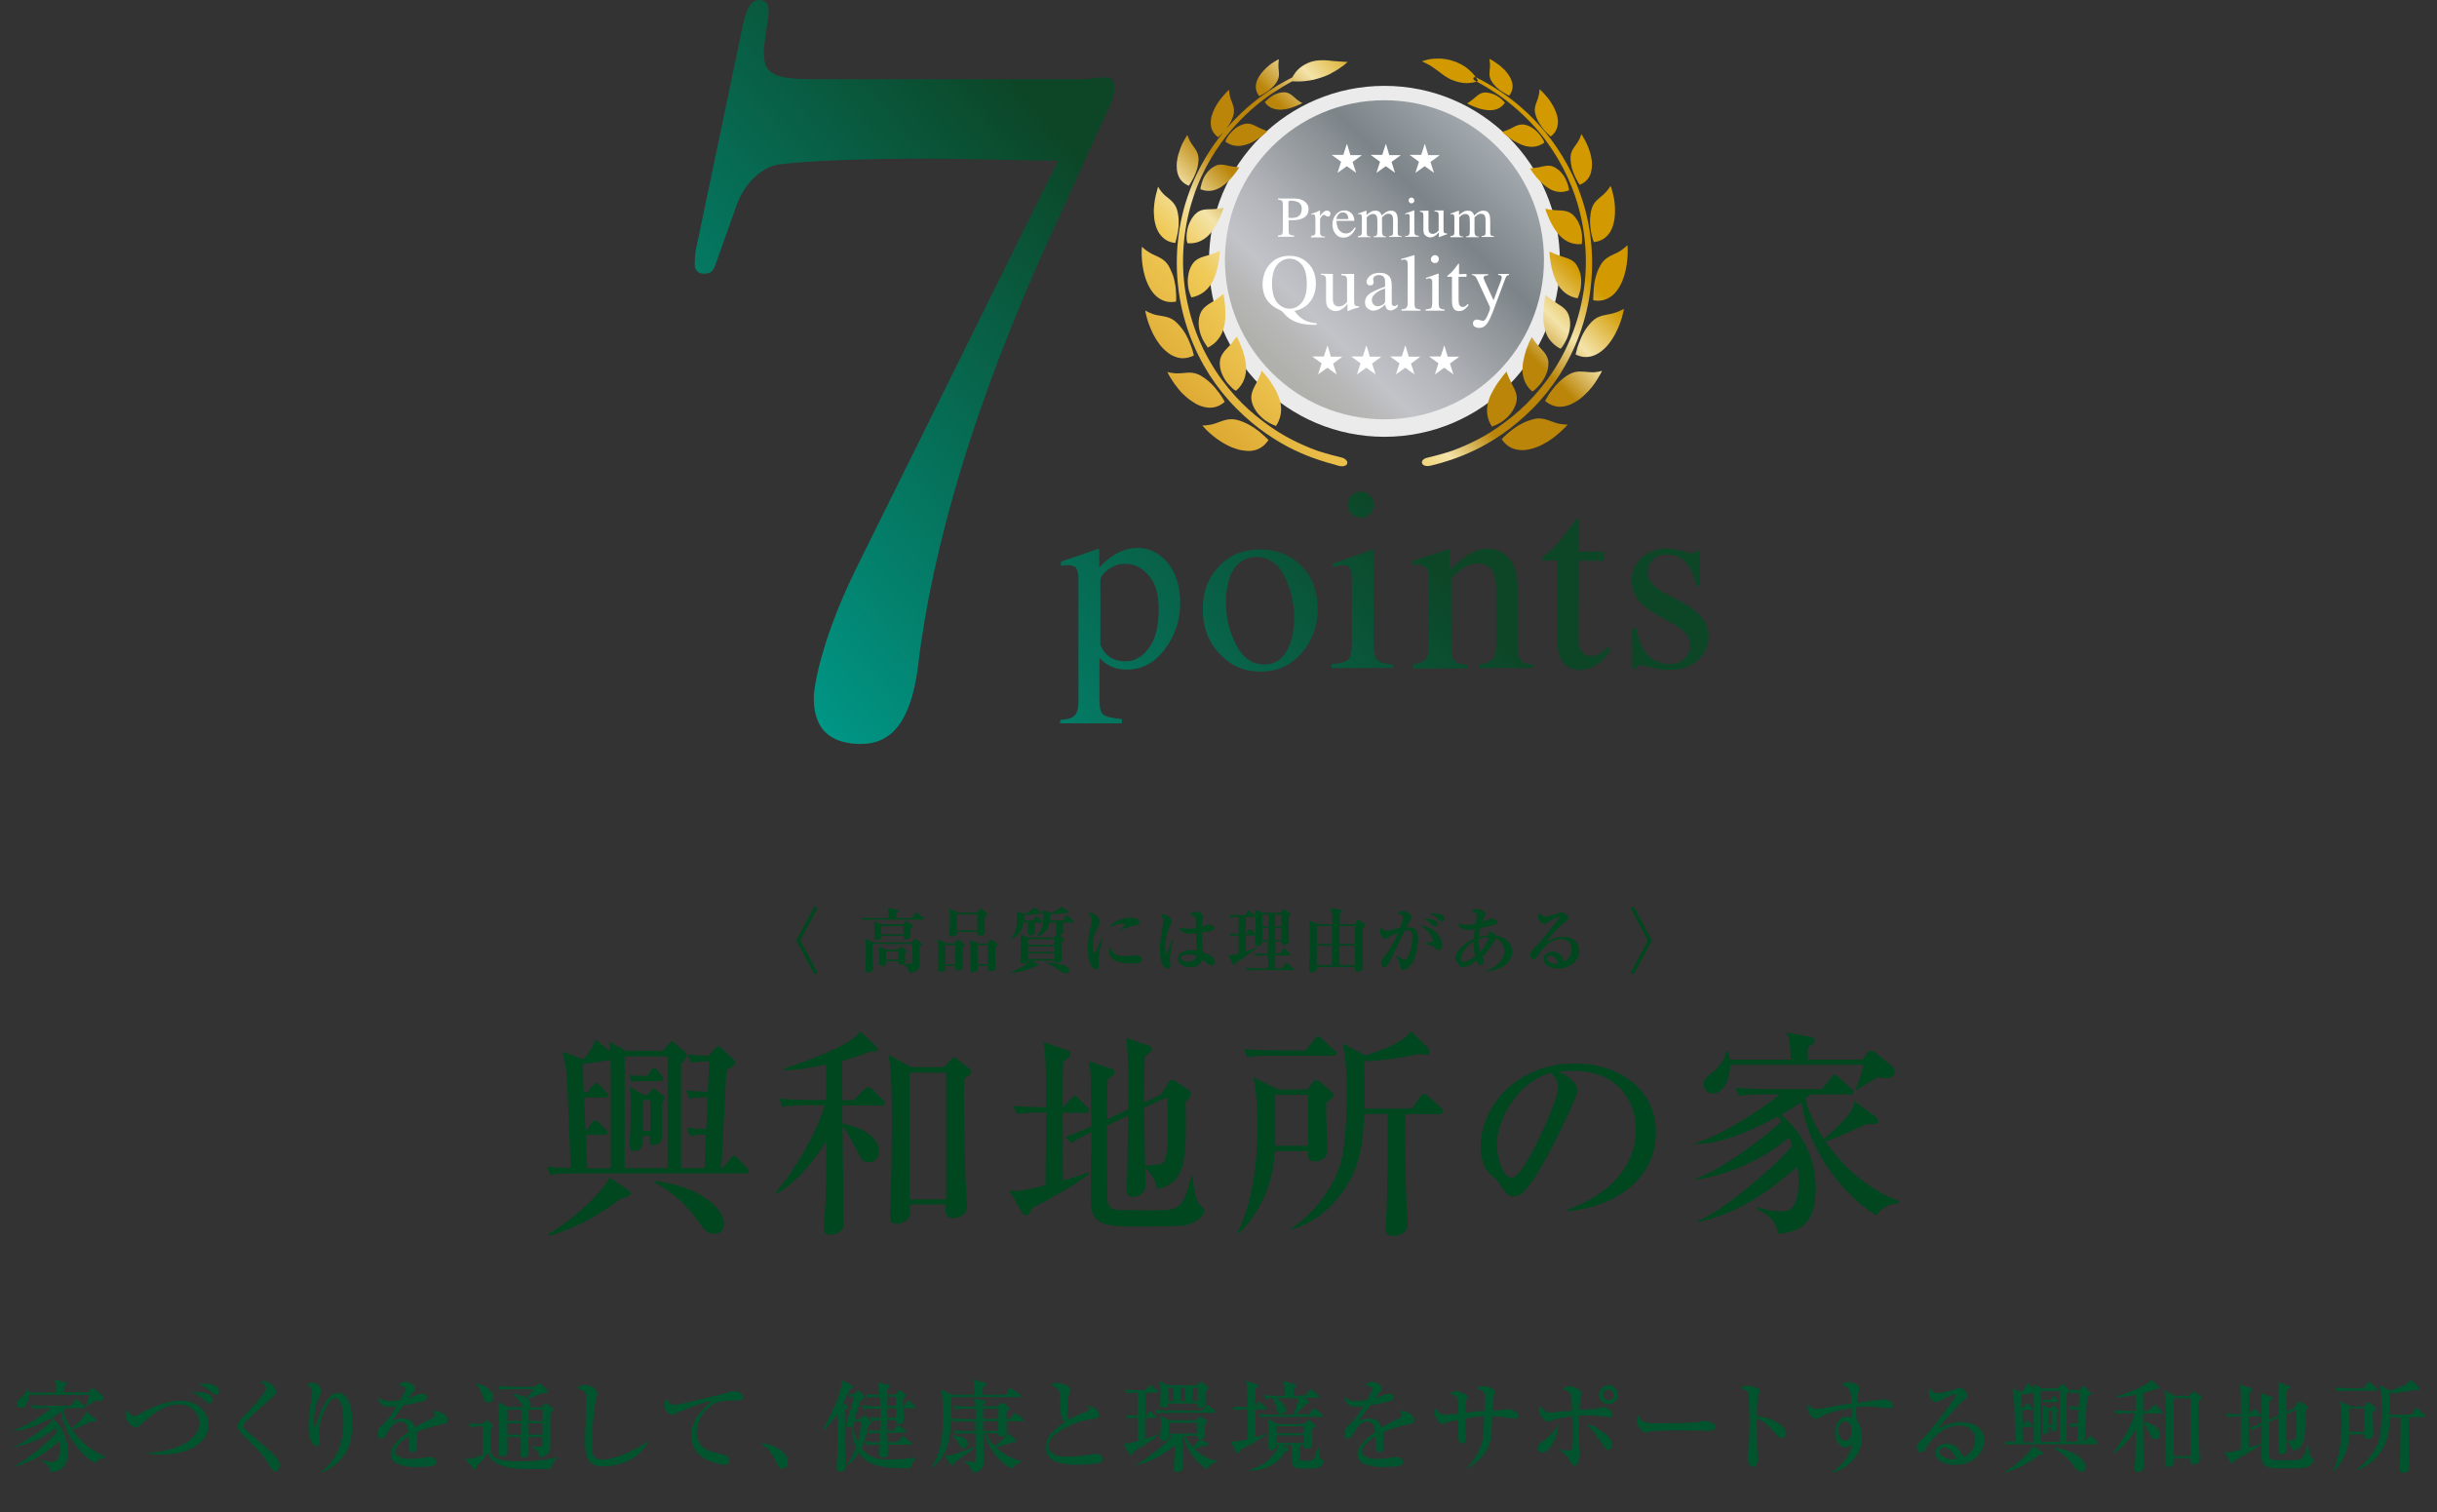 <?xml version="1.0" encoding="utf-8"?>
<!-- Generator: Adobe Illustrator 28.3.0, SVG Export Plug-In . SVG Version: 6.00 Build 0)  -->
<svg version="1.1" id="_レイヤー_2" xmlns="http://www.w3.org/2000/svg" xmlns:xlink="http://www.w3.org/1999/xlink" x="0px"
	 y="0px" viewBox="0 0 1101.4 683.5" style="enable-background:new 0 0 1101.4 683.5;" xml:space="preserve">
<rect x="0" y="0" width="1101.4" height="683.5" fill="#333333" stroke="none"/>
<style type="text/css">
	.st0{fill:#00471F;}
	.st1{fill:#01542E;}
	.st2{fill:url(#SVGID_1_);}
	.st3{fill:url(#SVGID_00000145056455649666331300000008942655524125391489_);}
	.st4{fill:url(#SVGID_00000144340103629168780730000017288870161634779268_);}
	.st5{fill:url(#SVGID_00000091730002643380531820000004374393234640037805_);}
	.st6{fill:url(#SVGID_00000114063778167733674890000007637553065425293460_);}
	.st7{fill:url(#SVGID_00000068635403670590587830000006720129483431537794_);}
	.st8{fill:url(#SVGID_00000161615586271912345440000005477414387085542548_);}
	.st9{opacity:0.9;fill:#FFFFFF;enable-background:new    ;}
	.st10{opacity:0.9;fill:url(#SVGID_00000098179687963644327760000004231549358868830137_);enable-background:new    ;}
	.st11{fill:#FFFFFF;}
	.st12{fill:url(#SVGID_00000061458807717009396810000009918403423696690838_);}
</style>
<g id="HeaderFooter">
	<g>
		<g>
			<path class="st0" d="M336.8,530.3h-77.3c-6,0-8.2,0.2-10.7,0.7l-1.6-3.7c4,0.4,6.6,0.5,10.7,0.5l-1.4-35.3
				c-0.4-9.6-1.3-13.4-2.3-17.2l9.6,3.4c0.7-0.8,3.7-4.4,5.4-9l6.4,5.4c0-1.2,0-1.5-0.3-4.4l7.7,4.2h16.6l2.8-3.3
				c0.4-0.5,0.8-1.1,1.3-1.1c0.4,0,0.9,0.6,1.4,1l4.3,3.7c0.5,0.4,1,1.1,1,1.9c0,0.7-0.5,1.3-2.6,3.8v47h10.6l0.7-15.2
				c-3.8,0.1-5.6,0.4-7.2,0.7l-1.6-3.7c4.3,0.4,6.2,0.4,8.9,0.5l0.6-14.3c-3.6,0-5.3,0.1-8.2,0.6l-1.6-3.7c3.6,0.4,3.9,0.4,9.9,0.6
				l0.6-13.8c-3.5,0.1-5.3,0.2-8.1,0.7l-1.6-3.7c3.6,0.3,4,0.3,9.4,0.5l3-3.2c0.6-0.7,1-1,1.6-1s1.2,0.7,1.5,1l4.9,4.6
				c0.6,0.6,1.2,1.2,1.2,1.8c0,0.8-0.5,1-4.1,3.5l-2.3,44.1h0.5l3.6-4.3c0.6-0.8,1-1.3,1.5-1.3c0.7,0,1.2,0.4,1.9,1.2l4,4.2
				c1,1,1,1.4,1,1.6C338.3,530.1,337.5,530.3,336.8,530.3L336.8,530.3z M280.5,541.7c-10,7.6-18.3,12.3-32.2,16.9l-0.4-1
				c10.9-6.1,24.8-19.2,27.6-25.5l8.1,5.5c0.4,0.3,1.5,1.1,1.5,1.9C285,540.5,282.7,541.1,280.5,541.7L280.5,541.7z M276,492.9
				c0-7.2,0-8.4-0.1-13.9c-3,0.5-10.3,1.6-12.5,1.9l0.4,12.7h1.5l2.5-2.9c1.1-1.2,1.2-1.3,1.7-1.3c0.6,0,1,0.5,1.7,1.2l2.6,2.8
				c0.7,0.7,1,1,1,1.5c0,1-1,1.1-1.5,1.1H264l0.6,14.5h0.8l1.9-2.9c0.4-0.6,0.9-1.3,1.6-1.3c0.4,0,0.8,0.1,1.8,1.1l2.8,2.8
				c0.6,0.6,1,1,1,1.6c0,1-0.9,1.1-1.5,1.1h-8.2l0.6,15.1H276V492.9L276,492.9z M301.7,477.4h-19.4v50.5h19.4V477.4L301.7,477.4z
				 M298.2,488.6h-9.7c-0.7,0-1.3,0.1-3,0.2l-1.2-2.9c1.3,0.2,3.2,0.3,4,0.3h4.2l1.5-2.2c0.6-0.9,0.9-1.4,1.6-1.4
				c0.8,0,1.4,0.8,1.7,1.2l1.6,2.1c0.8,1,0.9,1.2,0.9,1.6C299.7,488.5,298.7,488.6,298.2,488.6L298.2,488.6z M299.1,499
				c0,4.2,0.3,11.1,0.1,15.3c-0.2,2.8-3.5,3.2-3.9,3.2c-1.9,0-1.8-1.1-1.6-4.2h-3.2c-0.1,3.6-0.1,6.9-3.6,6.9c-1.7,0-2.4-1-2.4-3.1
				c0-0.9,0.3-4.8,0.3-5.5c0.2-4,0.2-8.6,0.2-12.8s-0.1-5.3-0.5-7.6l6.7,3.6h1.4l1.8-2.1c0.6-0.7,0.7-0.8,1-0.8
				c0.2,0,0.3,0.1,1.1,0.7l2.5,1.9c1.2,0.9,1.3,1.3,1.3,1.7C300.4,496.8,299.4,498.6,299.1,499L299.1,499z M293.9,497.2h-3.3V511
				h3.3V497.2z M323,557.6c-1.1,0-3.5,0-6.4-4.2c-3.4-4.8-8.8-12.5-20.6-18.9l0.2-0.8c20.2,2.6,31,12.4,31,19.3
				C327.2,555.6,325.8,557.6,323,557.6L323,557.6z"/>
			<path class="st0" d="M385.8,497.2l4.8-4.8c1.1-1.1,1.3-1.2,1.7-1.2c0.5,0,1.4,0.7,1.8,1l5,4.8c0.5,0.5,0.9,0.9,0.9,1.5
				c0,1-0.8,1.1-1.5,1.1h-17.8v8.2c3.2,0.3,16.6,4,16.6,12.6c0,3.2-2.5,4.9-4.6,4.9c-2.8,0-3.5-1.4-5.8-6.1
				c-3.7-7.2-4.8-8.6-6.1-10.1c0.1,7,0.4,37.9,0.4,44.2c0,4-4.1,4.7-5.8,4.7c-1.9,0-3.1-0.5-3.1-3c0-0.3,0.1-1.5,0.2-3.1
				c1-11.3,0.9-24.2,1-36.3c-4.9,8.1-13.5,19.1-22.4,23.8l-0.4-0.7c9-10.5,19.3-28.7,21.9-39.2h-8.1c-6.1,0-8.2,0.2-10.8,0.7
				l-1.6-3.7c6,0.5,13,0.6,14.1,0.6h7.2l-0.1-16c-9.7,2-13.9,2.4-18.7,2.6l-0.2-0.8c14.7-4.9,25.3-9.2,31.8-14.1
				c1.4-1.1,2-1.8,2.6-2.7l7.2,6.8c0.2,0.2,0.7,0.8,0.7,1.3c0,0.9-0.9,1.1-1.8,1.1c-0.5,0-0.8-0.1-1.4-0.2c-2.5,1-5.9,2.5-12.9,4.4
				c0.1,8.6,0.1,12.7,0.1,17.7L385.8,497.2L385.8,497.2z M426.5,482.3l3.3-3.5c0.7-0.7,1-1,1.4-1c0.3,0,1,0.5,1.3,0.8l5.8,4.5
				c0.3,0.2,0.7,0.6,0.7,1.1c0,1.5-2.5,2.9-3.3,3.3c-0.3,14.2,0.5,38.7,0.6,43.9c0.1,2.3,0.7,12.6,0.7,14c0,4.8-5.9,5.1-6.4,5.1
				c-3.3,0-3.5-2.2-3.1-6.2h-16.3c0.2,1.8,0.2,2.2,0.2,3c0,2.3-0.7,3.3-1.4,3.9c-1.3,1.1-3.2,1.9-4.6,1.9c-3.2,0-3.2-2.3-3.2-3.3
				c0-0.4,0.1-2.2,0.1-2.7c0.5-8,0.8-35.3,0.8-39.8c0-17.9-0.5-24.2-1.5-30.5l10.3,5.5H426.5L426.5,482.3z M411.1,484.7V542h16.5
				v-57.2L411.1,484.7L411.1,484.7z"/>
			<path class="st0" d="M466.5,545.9c-0.6,1.3-1.4,3.4-2.8,3.4c-0.7,0-1.3-0.6-1.8-1.4l-5.8-10c1.3,0.2,2.2,0.3,3.4,0.3
				c1.4,0,2.8,0,13-2.6c0.2-19.1,0.2-21.2,0.3-32.8h-2.5c-6,0-8.2,0.3-10.7,0.7l-1.7-3.7c5.7,0.5,12.2,0.6,14.8,0.6
				c0.1-20.9-0.2-23.2-1.1-29.4l10.7,3.6c0.7,0.2,1.5,0.7,1.5,1.6c0,1.6-2,2.8-3.3,3.5c-0.2,4.4-0.2,13.8-0.2,20.8l3.7-3.9
				c1.1-1.1,1.2-1.3,1.6-1.3c0.7,0,1.5,0.8,1.8,1.1l3.9,3.9c0.8,0.8,0.9,1,0.9,1.6c0,0.9-0.9,1-1.5,1h-10.4c0,12.8,0,14.5,0.1,30.6
				c6.8-2,8.8-2.7,11.4-3.7l0.4,0.9C486.5,535.1,472.3,543.2,466.5,545.9L466.5,545.9z M535.8,553.7c-3,0.6-17.8,0.6-22,0.6
				c-16.9,0-20.9-1.4-20.9-13c0-4.2,0.3-24.9,0.3-29.6c-5.1,2.4-6.7,3.4-8.8,4.8l-3-2.6c3.6-1.3,5.9-2.3,11.8-4.8
				c-0.1-3.1-0.3-18.2-0.3-21.6c-0.1-4-0.4-5.7-0.7-7.9l9.7,3.3c1.6,0.5,1.9,1,1.9,1.6c0,1.5-1.9,2.5-3.2,3.1
				c-0.1,4.2-0.3,9.4-0.3,18.3l9.5-4.5c0.1-7.9,0.3-25.8-0.9-32.4l9.8,3.4c1.2,0.4,1.9,0.7,1.9,1.5c0,1.2-0.4,1.4-3.2,3.4
				c-0.2,5.6-0.4,15.6-0.3,20.9l7.7-3.6l2.8-4.5c1.1-1.8,1.5-2.1,2-2.1s1.2,0.3,2.5,1.2l4.9,3.3c0.7,0.4,1.2,0.9,1.2,1.7
				c0,1.5-1.5,2.9-2.4,3.8c0.5,26.8,0.2,36.6-12.9,39.4c-0.4-3.9-3.1-7.6-5.4-9.6c0.1,1.2,0.2,7,0.2,7.8c0,4.3-4,5.3-5.6,5.3
				c-1.8,0-2.9-0.6-2.9-3.5c0-0.2,0.1-1.2,0.1-2.7c0.2-4.7,0.3-10.4,0.5-30.5l-9.5,4.5c0,4.4,0.1,26,0.1,30.9c0,2.8,0,6,2.9,6.9
				c1.4,0.5,14.1,0.5,16.7,0.5c13,0,14.5,0,18.4-15.5l0.6,0.1c0.1,0.4,0.6,9.1,2.9,12.4c0.3,0.5,2.5,2.5,2.5,3.1
				C544.4,548.8,541.3,552.6,535.8,553.7L535.8,553.7z M527.6,495.8l-10.5,4.8c0.1,7,0.3,21.1,0.4,26.1c2.7-0.1,6.4-0.2,7.8-1
				c2.5-1.5,2.5-11,2.5-14.4C527.8,511.2,527.7,499.6,527.6,495.8L527.6,495.8z"/>
			<path class="st0" d="M599.4,498.3c-0.2,6,0.4,15.8,0.4,21.8c0,4.3-4.8,4.8-5.5,4.8c-3.4,0-3.3-2.4-3.2-4.7h-14.9
				c-0.8,14-6.2,27.5-16.4,37.3l-0.5-0.5c5.6-10.9,9-27.8,9-48c0-7-0.4-15.2-1.8-22.1l11.3,5.5h13.1l2.3-3.1
				c0.6-0.8,0.9-1.2,1.6-1.2c0.5,0,1.2,0.3,2.2,1.2l4.5,3.8c1,0.9,1.3,1,1.3,1.6C602.8,495.8,602.4,496,599.4,498.3L599.4,498.3z
				 M602.6,477.1h-28.2c-6,0-8.2,0.2-10.7,0.7l-1.6-3.7c6,0.5,13,0.6,14,0.6h14l3.9-5c0.7-0.9,1.1-1.3,1.6-1.3
				c0.6,0,1.6,0.9,1.8,1.1l5.6,5c0.6,0.4,1,0.9,1,1.5C604.1,476.9,603.3,477.1,602.6,477.1L602.6,477.1z M591.2,494.8h-14.9v23h14.9
				V494.8L591.2,494.8z M650.7,503.5h-15.5c-0.2,8.1,0,29.8,0.5,41.9c0,1.1,0.5,6.6,0.5,7.9c0,4-4.3,5.3-6.6,5.3
				c-1.6,0-3.4-0.8-3.4-3.4c0-1.3,0.5-7.7,0.5-9.1c0.3-10.5,0.6-32.6,0.4-42.7h-10.5c-0.6,15.3-2.7,21.9-5.3,27.6
				c-5.6,11.6-15.2,21.1-27.6,24.7l-0.2-0.4c3.1-2.2,10.2-7.2,16.2-16.6c6.9-10.7,8.9-18,8.9-47.6c0-6.1-0.4-13.5-1.8-19.5l10.4,5.4
				c10.7-3.5,17.2-6.5,20.6-10.9l7.3,7.1c0.3,0.2,1,1,1,2.1c0,0.2-0.1,1.4-1.7,1.4c-1,0-2.2-0.3-2.8-0.5c-7.7,1.9-18.9,3.3-25,3.4
				c0.2,12.1,0.2,13.4,0.1,21.4h21.5l3.8-5.5c0.4-0.6,0.9-1.2,1.5-1.2s1.5,0.8,1.8,1l6.1,5.4c0.3,0.4,0.9,0.9,0.9,1.6
				C652.2,503.4,651.3,503.5,650.7,503.5L650.7,503.5z"/>
			<path class="st0" d="M708.3,546.8c7.2-2.8,31-12.2,31-36.4c0-13.7-8.9-26.5-28.5-26.5c-3,0-4.9,0.3-6.2,0.5
				c6.6,2.9,8.5,7,8.5,8.5c0,1.4-7.3,17.5-12.8,27.7c-10.3,19.4-13.6,20.1-16.4,20.1c-2.2,0-3.3-1.5-6.3-5.8c-1.4-2-1.8-2.3-4-4.2
				c-3-2.5-4.5-7.7-4.5-11.5c0-21.3,18.4-38.6,42.4-38.6c20.3,0,36.9,11.7,36.9,31.2c0,20.6-17.8,33.6-40.2,35.6L708.3,546.8
				L708.3,546.8z M676.5,517.4c0,6.3,3,14.8,6.6,14.8c3.2,0,7-7.3,9.1-11.2c3.2-6,12-23.9,12-29.9c0-0.7-0.1-3.4-3.4-6.2
				C687.4,488.1,676.5,504.7,676.5,517.4L676.5,517.4z"/>
			<path class="st0" d="M848,549.3c-17.5-11-31-31.4-33.9-51.3c-1.4,1-3.9,2.7-9,5.8c3.5,3.1,15.6,13.8,15.5,33.5
				c0,18.9-10.8,19.7-17.2,20.2c-0.7-6.4-4.8-8.6-9.4-11.1l0.3-0.8c3.2,1,6.4,1.8,10.4,1.8c3,0,4.3-0.3,5.4-1.9
				c2.6-3.5,2.8-8.9,2.8-11.4c0-3.1-0.4-5.6-0.6-6.9c-20,17.9-34.5,22.7-44.7,25.2l-0.2-0.6c12.1-5.1,35.5-25.1,42.6-34.1
				c-0.6-1.8-0.9-2.6-1.4-3.7c-10.5,9.4-28.8,17.6-42,19v-0.5c11.8-3.6,33.6-21,38.4-25.6c-0.3-0.6-0.4-0.8-1.5-2.3
				c-15.8,8.6-28.3,12.5-36.9,12.4v-0.5c11.7-3.5,30.4-15.7,37.7-21.9h-7.7c-6,0-8.2,0.2-10.7,0.7l-1.6-3.7c6,0.5,13,0.6,14,0.6h25
				l4.3-5.2c0.6-0.7,1-1.3,1.6-1.3c0.7,0,1.3,0.6,1.8,1.1l5.7,5.2c0.7,0.6,1,0.9,1,1.5c0,1-0.8,1.1-1.5,1.1h-17.9
				c-0.6,0.6-0.8,0.7-2.4,1.9c0.9,4,3.1,10.2,8.4,18.3c12.8-11.2,13.3-14.1,13.8-17.1l9.4,6.8c0.4,0.3,1.4,1.3,1.4,2
				c0,1.5-0.6,1.5-5.3,1.5c-2.3,1-12.2,5.5-14.2,6.3s-3.6,1.2-4.5,1.4c7.7,11.6,20.6,22.6,33.4,27.1v0.9
				C855.7,544,851.2,544.5,848,549.3L848,549.3z M852.2,487.3c-0.6,0-1.3-0.1-3.5-0.5c-3.2,1.8-6.6,4-9.6,5.7h-0.6
				c1.8-3.7,3.2-9.2,3.7-11.3h-60.3c0.2,6.2-3.1,13-7.6,13c-1.3,0-4.3-0.7-4.3-4.1c0-2.3,0.6-2.8,4.8-6.3c2.8-2.3,4.8-5.4,5.5-8.9
				h0.6c0.5,1.8,0.7,2.7,0.9,4h27.5c-0.3-8-0.3-9-1.9-12.3l10.8,2c0.8,0.1,1.9,0.5,1.9,1.6s-0.8,1.7-3.1,3.2v5.5h24.7l2.1-2.8
				c0.3-0.5,1-1.3,1.7-1.3c0.8,0,1.7,0.6,2.3,1.1l7.4,6.1c1,0.8,1.1,2,1.1,2.5C856.3,486.5,854.1,487.3,852.2,487.3L852.2,487.3z"/>
		</g>
		<g>
			<path class="st1" d="M43,661.3c-8-5-14.1-14.3-15.4-23.3c-0.6,0.5-1.8,1.2-4.1,2.7c1.6,1.4,7.1,6.3,7.1,15.3c0,8.6-4.9,9-7.8,9.2
				c-0.3-2.9-2.2-3.9-4.3-5l0.1-0.4c1.4,0.5,2.9,0.8,4.7,0.8c1.4,0,2-0.1,2.5-0.9c1.2-1.6,1.3-4,1.3-5.2c0-1.4-0.2-2.6-0.3-3.2
				c-9.1,8.1-15.7,10.3-20.3,11.5l-0.1-0.3c5.5-2.3,16.1-11.4,19.4-15.5c-0.3-0.8-0.4-1.2-0.6-1.7c-4.8,4.3-13.1,8-19.1,8.6v-0.2
				c5.4-1.6,15.3-9.5,17.5-11.7c-0.1-0.3-0.2-0.4-0.7-1c-7.2,3.9-12.9,5.7-16.8,5.6v-0.2c5.3-1.6,13.8-7.2,17.1-10h-3.5
				c-2.8,0-3.7,0.1-4.9,0.3l-0.7-1.7c2.8,0.2,5.9,0.3,6.4,0.3h11.4l2-2.4c0.3-0.3,0.4-0.6,0.7-0.6c0.3,0,0.6,0.3,0.8,0.5l2.6,2.4
				c0.3,0.3,0.4,0.4,0.4,0.7c0,0.5-0.4,0.5-0.7,0.5h-8.1c-0.3,0.3-0.4,0.3-1.1,0.9c0.4,1.8,1.4,4.6,3.8,8.3c5.9-5.1,6.1-6.4,6.3-7.8
				l4.3,3.1c0.2,0.1,0.6,0.6,0.6,0.9c0,0.7-0.3,0.7-2.4,0.7c-1,0.5-5.5,2.5-6.5,2.9s-1.6,0.5-2,0.6c3.5,5.3,9.4,10.3,15.2,12.3v0.4
				C46.6,658.9,44.5,659.1,43,661.3L43,661.3z M45,633.1c-0.3,0-0.6,0-1.6-0.2c-1.4,0.8-3,1.8-4.4,2.6h-0.3c0.8-1.7,1.4-4.2,1.7-5.1
				H13c0.1,2.8-1.4,5.9-3.5,5.9c-0.6,0-2-0.3-2-1.9c0-1,0.3-1.3,2.2-2.9c1.3-1,2.2-2.5,2.5-4h0.3c0.2,0.8,0.3,1.2,0.4,1.8h12.5
				c-0.1-3.6-0.1-4.1-0.9-5.6l4.9,0.9c0.4,0,0.9,0.2,0.9,0.7s-0.4,0.8-1.4,1.4v2.5h11.2l0.9-1.3c0.1-0.2,0.4-0.6,0.8-0.6
				c0.4,0,0.8,0.3,1,0.5l3.4,2.8c0.4,0.4,0.5,0.9,0.5,1.1C46.8,632.7,45.8,633.1,45,633.1L45,633.1z"/>
			<path class="st1" d="M72.9,657.4c-2.9,0-4.9-0.4-6.1-0.5v-0.3c15.8-1,23.4-7.2,23.4-13.6c0-3.3-3.2-8.3-9.4-8.3
				c-7.3,0-13.2,5.5-17.9,9.8c-0.5,0.5-0.9,0.6-1.3,0.6c-2.8,0-4.9-3.7-4.9-5.7c0-1.1,0.2-1.8,0.4-2.5c1.1,1.5,2,3,3.5,3
				c0.4,0,1.2-0.2,1.6-0.5c7.1-3.5,8.5-4.3,13-5.5c1.7-0.4,3.9-0.9,6.4-0.9c7.3,0,12.5,4.8,12.5,10.7
				C94.4,653.6,82.2,657.4,72.9,657.4L72.9,657.4z M94.6,634.2c-0.8,0-1.2-0.4-2-1.2c-2.5-2.4-4.7-3.3-5.9-3.8
				c0.7,0,1.2-0.1,2.2-0.1c2.2,0,7.3,0.5,7.3,3.3C96.2,632.6,96,634.2,94.6,634.2L94.6,634.2z M97.5,630.3c-0.5,0-0.6-0.2-2.4-1.6
				c-2.3-1.9-3.2-2.4-5.3-3.3c0.7-0.1,1.4-0.1,2.2-0.1c4.1,0,7,1.2,7,3.4C99.1,629.4,98.6,630.3,97.5,630.3L97.5,630.3z"/>
			<path class="st1" d="M124.5,665c-1,0-1.3-0.5-4.2-5.1c-1.8-2.7-2.9-3.9-11.1-12c-0.7-0.6-1.8-2-1.8-3.6c0-0.7,0.1-1.6,1.8-3.3
				c7.2-7.6,7.9-8.3,10.5-12.1c0.4-0.5,0.6-1,0.6-1.3s-0.2-1.6-2.6-3.3c0.3-0.1,0.5-0.1,0.9-0.1c4.1,0,6.2,3.5,6.2,4.8
				c0,1.2-0.8,1.8-1.7,2.5c-1.5,1.1-8.7,7.5-12.3,11.3c-0.5,0.6-0.7,1.1-0.7,1.5c0,1.2,0.5,1.5,3.3,4c8.1,6.9,11.1,9.5,12.3,11.5
				c0.5,0.9,0.7,1.6,0.7,2.3C126.4,663.5,125.7,665,124.5,665L124.5,665z"/>
			<path class="st1" d="M152.7,660.8c-2.3,2.2-5.5,4.2-7.5,4.6l-0.2-0.2c9.4-6.8,10.2-17.1,10.2-22.8c0-3.1-0.3-10.5-3.6-10.5
				c-1.6,0-2.8,1.4-4.5,4.7c-2.1,4.2-3,8.3-3,10.7c0,0.7,0.5,3.9,0.5,4.5c0,0.5,0,1.7-1.5,1.7c-1.8,0-3.7-3.2-3.7-8.6
				c0-2.9,0.3-6.3,0.8-9.3c0.1-1,0.9-5.3,0.9-6.1c0-0.5-0.1-2.7-2.5-4c0.9-0.3,1.8-0.6,2.6-0.6c1.4,0,4,1.6,4,3.5
				c0,0.7-0.2,1.2-0.6,2c-1.8,3.8-2.7,7-2.7,11.5c0,0.5,0,2.9,0.3,2.9c0.2,0,0.3-0.3,0.4-0.5c2.3-7,5.5-14.8,10.1-14.8
				c5.9,0,6.5,9.4,6.5,13.6C159.2,651.8,157.3,656.5,152.7,660.8L152.7,660.8z"/>
			<path class="st1" d="M200.1,643.6c-4.5,1-7.2,1.6-12,3.7c0.1,0.8,0.4,2.5,0.4,4.9c0,1.4,0,4.2-1.8,4.2c-2,0-2-2.9-2-4.8
				c0-1.8,0-1.9,0-2.5c-2,1.3-6.1,4.3-6.1,6.8c0,3.4,5.9,3.4,7.2,3.4c2.2,0,4.7-0.3,6.9-0.7c0.6-0.1,1.1-0.1,1.6-0.1
				c2.2,0,2.8,1.5,2.8,2.2c0,1.2-1.1,1.7-1.5,1.8c-0.7,0.2-5,0.5-6.8,0.5c-2.9,0-12.2-0.2-12.2-5.8c0-4.4,5.8-8.5,8-10
				c-0.3-2.4-0.8-4.7-3.6-4.7s-4.5,2.6-5.5,4.1c-1.8,3.3-2.4,3.6-3.2,3.6c-1.2,0-1.5-0.5-1.5-2c0-0.6,0-2.3,0.9-3.2
				c2.7-2.5,4.5-4.3,7.6-9.5c-1.8,0.2-2.4,0.3-3.4,0.3c-4.2,0-4.8-3-4.8-3.6c0-0.3,0-0.5,0.1-0.8c1.4,1.5,3,1.8,4.8,1.8
				c1,0,1.9-0.1,4.9-0.5c0.5-0.9,2.4-4.2,2.4-4.9c0-0.8-1.7-1.8-3.4-1.8c0.6-0.6,1.7-1.5,3.4-1.5c2.1,0,4.4,1.8,4.4,2.9
				c0,0.7-0.5,1.2-0.9,1.6c-1.1,1.2-1.2,1.3-2.2,2.8c1.7-0.6,4.7-1.7,5.1-1.8c0.4-0.1,0.7-0.2,1-0.2c1.1,0,2.4,0.7,2.4,1.8
				c0,0.8-0.6,1.2-1.4,1.4c-3.3,1.1-6.4,1.6-9.4,2.1c-0.7,1-4,5.5-4.5,6.2c-0.1,0.2-0.3,0.6-0.4,0.7c1.2-0.4,2.9-0.9,5-0.9
				c3.8,0,4.7,2.8,5.1,4c1.1-0.7,3.9-2.3,7.9-4.2c1.1-0.5,1.3-0.9,1.3-1.5c0-0.7-0.3-0.9-1.5-1.6c0.4-0.1,0.7-0.2,1.2-0.2
				c2.3,0,5.8,1.6,5.8,4.1C202.3,643,201.9,643.2,200.1,643.6L200.1,643.6z"/>
			<path class="st1" d="M217.5,644.6c-2.8,0-3.7,0.1-4.9,0.3l-0.8-1.7c1.1,0.1,5.1,0.3,5.7,0.3l1.9-1.3c0.2-0.2,0.5-0.4,0.7-0.4
				s0.5,0.2,0.6,0.4l1.8,1.6c0.2,0.2,0.5,0.4,0.5,0.7s-0.3,0.6-1.2,1.4c0,1.2-0.1,6.2-0.1,7.3c0,4.7,0.4,7.2,13.1,7.2
				c7.9,0,11.6-0.7,17.2-1.9v0.3c-1.5,1.2-2.7,3.2-2.9,5c-3.3,0.1-7.8,0.1-9.2,0.1c-5.5,0-17.5,0-19.4-7.4c-2.2,3-3.6,4.7-5.2,6.5
				c0,0.5-0.1,1.2-0.6,1.2c-0.2,0-0.5-0.2-0.6-0.4l-3.9-4.5c3.6,0.1,6.9-1.3,7.9-1.8v-12.8L217.5,644.6L217.5,644.6z M215.2,625.1
				c2.5,0.4,7.8,2.9,7.8,6.3c0,1.5-1,2.5-2.1,2.5c-1.8,0-2.2-1.3-3-3.8c-0.7-2.2-2.1-3.9-2.8-4.8L215.2,625.1L215.2,625.1z
				 M229.3,649.4c0,1,0.1,5.7,0.1,6.6c0,1.9-2.2,2.2-2.7,2.2c-1.1,0-1.3-0.9-1.3-1.3c0-0.3,0.1-1.6,0.1-1.9
				c0.1-2.8,0.1-9.5,0.1-11.5c0-2.6,0-6-0.5-9.8l4.5,2.2h6.8c-0.1-0.2-0.7-1.4-0.9-1.7c-1.4-2.2-2.6-3.2-3.8-4V630
				c2.2,0,4.3,0.6,6.2,1.8c0.8-0.8,1-1.2,3.2-4h-10.3c-2.8,0-3.7,0.1-4.9,0.3l-0.7-1.7c2.1,0.2,4.3,0.3,6.4,0.3h9.8l1.7-1.1
				c0.3-0.2,0.5-0.4,0.8-0.4s0.5,0.3,0.8,0.5l2.6,2.4c0.2,0.2,0.4,0.4,0.4,0.7c0,0.6-0.7,0.7-2.2,0.8c-0.6,0-1.2,0.3-7.1,2.6
				c0.6,0.5,1.4,1.2,1.4,2.5c0,0.8-0.3,1.1-0.6,1.3h5.5l1.3-1.4c0.1-0.1,0.4-0.4,0.6-0.4s0.5,0.2,0.6,0.3l2.7,2
				c0.2,0.1,0.3,0.3,0.3,0.4c0,0.3-0.4,0.7-0.7,1s-0.5,0.4-0.7,0.7c0,0.5-0.1,1.2-0.1,2.1v10.7c0,4,0,4.5-1,5.5s-2.2,1.6-3.7,1.8
				c-0.3-2.1-1.8-3.5-3.7-4.9v-0.2c1.1,0.1,2.5,0.3,3.5,0.3c1.3,0,1.3-0.5,1.3-1.3v-3.1h-6.3c0,1.1,0.2,6.8,0.2,7.3
				c0,1.4-1.3,2-2.5,2c-1,0-1.2-0.7-1.2-1.3c0-1.3,0.1-6.8,0.1-8L229.3,649.4L229.3,649.4z M235.6,642.1V637h-6.3c0,0.7,0,4.3,0,5.1
				H235.6L235.6,642.1z M229.3,643.2v5.1h6.2c0-1.6,0-1.9,0-5.1H229.3z M245.2,642.1V637h-6.3v5.1H245.2z M245.2,648.3v-5.1h-6.3
				c0,0.8,0,4.4,0,5.1H245.2z"/>
			<path class="st1" d="M272.7,662.7c-7.2,0-8.3-4.5-8.3-11.7c0-1.3,0.5-16,0.5-19s-0.5-3.6-4.1-4.6c1.4-1.5,3.6-1.5,3.9-1.5
				c2.6,0,5.3,2.3,5.3,3.5c0,0.5-0.5,2.2-0.6,2.6c-1.8,8.6-1.8,20.9-1.8,21.3c0,3.8,0,6.3,4.8,6.3c5.8,0,16.8-5,20.4-8.4l0.3,0.3
				C287.4,661.7,276.2,662.7,272.7,662.7L272.7,662.7z"/>
			<path class="st1" d="M332.6,632.9c-2.6,0-5.9,0-8,0.7c-4.7,1.4-9.8,7.3-9.8,14c0,2.2,1,6.8,7.1,8.6c1,0.3,5.4,1.1,6.2,1.6
				c1,0.6,1.5,1.4,1.5,2.3c0,1.8-1.4,1.8-2.3,1.8c-1.1,0-4.6-0.6-7.9-2.2c-6.6-3.2-6.9-8.8-6.9-11c0-6.9,4.1-11.3,9.1-15.4
				c-2.4-0.2-10.6,3-14.6,4.8c-2.2,1-2.5,1.2-3.2,1.2c-1.2,0-3.5-1.4-3.5-4.3c0-1.5,0.6-2.3,1-2.8c1,2,2,2.7,3.6,2.7
				c1.5,0,22.3-5,23.3-5.3c1.8-0.6,2.7-0.9,3.5-0.9c2.1,0,4.2,1.3,4.2,2.8C335.8,632.9,334.5,632.9,332.6,632.9L332.6,632.9z"/>
			<path class="st1" d="M353.6,663.7c-1.6,0-1.8-0.7-3.2-3.9c-1.8-4.1-4.9-6.3-6-7.2l0.2-0.5c3.1,0.7,5.6,1.3,8.5,3.5
				c0.4,0.3,3,2.3,3,5C356.1,661.9,355.5,663.7,353.6,663.7L353.6,663.7z"/>
			<path class="st1" d="M384.1,627.8c-1,1.8-2.2,4.3-3.2,6.5l1.5,0.6c0.2,0.1,0.8,0.3,0.8,0.8c0,0.4-0.1,0.5-1.4,1.3
				c0.1,2.7,0.1,14.8,0.1,17.2c0,2.5,0.2,6.4,0.2,8.9c0,1.7-1.7,2-2.4,2c-1.6,0-1.6-1.2-1.6-1.7c0-0.9,0.3-5.2,0.3-6
				c0.1-3.1,0.3-6.8,0.3-10.3c0-1.3-0.1-7.2-0.1-8.4c-2.5,4-5.1,6.5-6.1,7.6L372,646c1.2-2.1,6.1-11.2,7.9-18.1c0.5-2,0.7-3.1,0.8-4
				l4.3,2.1c0.3,0.1,0.5,0.4,0.5,0.7C385.5,627.1,385.4,627.2,384.1,627.8L384.1,627.8z M411.6,663.5c-16.1,0.4-20.2-2.4-23.4-7
				c-1.8,2.8-3.6,4.5-5.2,5.9l-0.4-0.3c1.9-2.3,3.2-5.1,4.2-7.9c-1.3-2.8-1.7-5.8-1.6-8.9h0.4c0.4,1.9,0.9,4,2.1,6.4
				c1-3.9,1.3-6.3,1.6-9.3h-3.1c-0.4,2-0.6,2.7-2.2,2.7c-1.2,0-1.7-0.6-1.7-1.1c0-0.4,1.4-4.5,1.6-5.3c0.3-1,1.2-3.9,2.2-7.5
				c-0.5,0-1.4,0-2.1,0.1l-0.8-1.3c0.8,0,0.9,0.1,2.5,0.1l1.6-1.3c0.5-0.5,0.6-0.5,0.8-0.5s0.2,0,0.5,0.4l1.8,1.9
				c0.2,0.3,0.4,0.5,0.4,0.8s-0.1,0.5-0.2,0.5c-0.2,0.2-1.3,0.8-1.6,1c-1.2,2.9-1.9,5.3-2.7,8.5h2.2l1.5-1.3
				c0.2-0.1,0.6-0.5,0.9-0.5c0.1,0,0.2,0,0.5,0.3l1.9,2.2c0.3,0.4,0.5,0.7,0.5,0.8c0,0.5-0.4,0.7-1.3,1.3c-0.9,4.7-2.1,8.3-3.2,10.3
				c3.7,4.5,7.7,5.1,12.5,5.1c2.7,0,9.9-0.5,12.3-0.9l0.1,0.2C413.5,659.4,412.4,660.4,411.6,663.5L411.6,663.5z M413.2,636.4h-5
				c0,0.5,0.3,4.5,0.3,4.8c0,0.9,0,2.4-2.5,2.4c-1.3,0-1.2-0.9-1.2-1.8H401c0,2.1,0,2.9,0,4.6h2.8l1.5-1.8c0.4-0.5,0.5-0.6,0.7-0.6
				s0.3,0.1,0.8,0.5l2.2,1.8c0.2,0.2,0.4,0.4,0.4,0.7c0,0.4-0.4,0.5-0.7,0.5H401c0,0.7,0.1,3.6,0.1,4.2h4.5l1.7-2
				c0.4-0.4,0.6-0.6,0.8-0.6c0.2,0,0.4,0.1,0.8,0.5l2.6,2.1c0.2,0.2,0.5,0.4,0.5,0.7c0,0.5-0.4,0.5-0.7,0.5h-10.1
				c0,0.6,0.1,3.6,0.1,3.9c0,0.9,0,1.9-2.3,1.9c-1.4,0-1.6-0.5-1.6-1.8c0-0.6,0.1-3.4,0.2-4h-1c-2.8,0-3.7,0.1-4.9,0.3l-0.7-1.7
				c2.6,0.2,5.6,0.3,6.6,0.3c0-0.7,0.1-3.6,0.1-4.2c-3,0-3.9,0.1-4.7,0.3l-0.7-1.6c2,0.2,3.2,0.2,5.4,0.2c0-0.7,0.1-3.9,0.1-4.6
				c-1.9,0-2.7,0.1-4.1,0.3l-0.7-1.7c1.5,0.1,2.8,0.2,4.8,0.3c0-1.4,0.1-2.8,0.1-4.2H395c-2.8,0-3.7,0.1-4.9,0.3l-0.7-1.7
				c2.7,0.2,5.9,0.3,6.4,0.3h2c0-0.7,0-1.8-0.2-4.1c-2.8,0-3.9,0-5.4,0.3l-0.8-1.7c2,0.2,4.1,0.3,6.1,0.3c-0.2-2.6-0.4-3.7-0.8-5.5
				l4.5,0.9c0.4,0.1,1,0.2,1,0.7c0,0.6-0.6,1-1.3,1.3c0,0.2,0,2.2,0,2.6h3.6l1.3-1.3c0.7-0.7,0.7-0.8,0.9-0.8c0.2,0,0.4,0.1,0.8,0.5
				l1.5,1.3c0.5,0.5,0.5,0.5,0.5,0.7c0,0.3-0.4,0.6-1.4,1.3c0,1.2,0,2,0,3.5h0.5l1.1-1.9c0-0.1,0.5-0.8,0.8-0.8
				c0.2,0,0.7,0.4,0.8,0.5l2,2c0,0,0.5,0.5,0.5,0.8C413.8,636.2,413.4,636.3,413.2,636.4L413.2,636.4z M404.9,631.2H401v4.1h4
				C404.9,634.7,404.9,631.8,404.9,631.2z M401,636.4v4.2h3.9c0.1-2.3,0.1-3.5,0-4.2H401z"/>
			<path class="st1" d="M460.7,631.4H430c0,15.4,0,24.8-8.5,31.8l-0.3-0.3c3.2-5.8,5-10.3,5-24.2c0-1.9,0-6.4-0.9-10.8l4.8,2.4h10.4
				c-0.1-3.9-0.1-5.1-0.8-6.8l5.3,1.3c0.6,0.1,0.8,0.5,0.8,0.8c0,0.5-1,1.1-1.6,1.4c-0.1,1.3,0,1.5,0,3.3h10.4l1.4-2.4
				c0.1-0.3,0.4-0.6,0.7-0.6c0.2,0,0.4,0.1,0.9,0.5l3.3,2.4c0.2,0.1,0.5,0.4,0.5,0.7C461.4,631.3,461.1,631.4,460.7,631.4
				L460.7,631.4z M435.5,658c-3.3,2.3-3.6,2.6-4.3,3c-0.2,1.3-0.6,1.4-0.8,1.4c-0.3,0-0.5-0.1-0.6-0.3l-3-4.3c1.5,0,2.5,0,4.8-0.7
				c2.8-0.9,7-2.5,8.6-3.3l0.3,0.3C439.8,654.8,438.5,656,435.5,658L435.5,658z M461.9,642.3h-7c0,0.8,0.1,4.1,0.1,4.8
				c0,1.6-1.2,2.1-2.4,2.1c-1.3,0-1.4-0.5-1.4-1.5h-5.4c0.1,0.5,0.8,2.9,3.7,5.8c1.2-0.8,3.5-2.6,5.1-4.5c0.4-0.5,0.6-1,0.9-1.4
				l3.3,2.7c0.3,0.2,0.4,0.4,0.4,0.7c0,0.8-0.6,0.9-1.9,0.9c-2.5,0.8-4.5,1.5-7.2,2.2c3.3,3.2,7.4,5.2,11.8,6.3v0.2
				c-2.4,0.9-2.7,1-4.6,3.1c-7.1-3.3-11.8-12.2-12.3-15.9h-0.6c0,1.8,0.2,10,0.2,11.6c0,2.8-0.1,4-1.9,5.2c-1.5,1-2.5,0.9-3.2,0.9
				c-0.4-3-3.3-4.6-3.7-4.8v-0.4c0.4,0,4.2,0.4,4.3,0.4c0.7,0,0.8-0.4,0.8-1.1v-11.8h-4.5c-2.8,0-3.7,0.1-4.9,0.3l-0.7-1.7
				c2.7,0.2,5.9,0.3,6.4,0.3h3.6c0-0.6,0-3.6,0-4.3h-5.4c-2.8,0-3.7,0.1-4.9,0.3L430,641c2.8,0.2,5.9,0.3,6.4,0.3h4.6
				c0-0.7-0.1-4-0.1-4.6h-4.4c-2.8,0-3.7,0.1-4.9,0.3l-0.7-1.7c2.7,0.3,5.9,0.3,6.4,0.3h3.5c-0.1-2.2-0.1-2.4-0.6-3.7l4.5,1
				c0.2,0,0.9,0.2,0.9,0.6c0,0.5-1.2,1.3-1.3,1.3c0,0.4,0,0.5,0,0.7h6.6l1.3-1.2c0.4-0.5,0.6-0.5,0.7-0.5c0.2,0,0.4,0.2,0.6,0.3
				l2.3,1.7c0.1,0.1,0.4,0.4,0.4,0.7c0,0.5-0.2,0.7-1.3,1.3v3.4h1.7l1.4-2c0.2-0.3,0.4-0.6,0.7-0.6c0.2,0,0.3,0,0.9,0.5l2.7,2
				c0.1,0.1,0.4,0.4,0.4,0.7C462.6,642.3,462.2,642.3,461.9,642.3L461.9,642.3z M435.4,654.5c-1,0-1.4-0.6-2.3-2.3
				c-0.6-1-1.7-2.5-2.6-3.2v-0.4c2.7,0.4,6.9,0.9,6.9,3.9C437.4,653.7,436.3,654.5,435.4,654.5L435.4,654.5z M451.2,636.6h-6.9v4.6
				h6.9V636.6z M451.2,642.3h-6.9c0,0.6,0,3.6,0,4.3h6.8v-4.3H451.2z"/>
			<path class="st1" d="M496.8,661.1c-1.1,0.4-6.4,0.9-9.6,0.9c-1.6,0-8.6,0-11.9-2.5c-1.8-1.3-2.8-3.4-2.8-5.3
				c0-2.9,1.9-7.2,8.6-11.4c-1-1.4-1.8-3.3-1.9-5.6c0-6.1-0.1-6.8-0.3-7.6c-0.6-2.4-1.5-2.7-4.1-3.6c0.6-0.4,1.7-1,3.1-1
				c2.3,0,4.9,1.6,5.5,2.1c0.2,0.1,0.5,0.5,0.5,1c0,0.2-0.1,0.5-0.4,1.2c-0.5,1.2-1.1,2.8-1.1,6.8c0,1,0,3.6,0.7,5.4
				c2.7-1.4,3.2-1.7,8.1-3.7c0.6-0.3,1-0.5,1-1c0-0.3-0.3-1-0.5-1.6c4.7,1,4.9,3.8,4.9,4.1c0,1.7-1.1,1.8-3.2,2
				c-6.9,0.8-19.5,6.2-19.5,12.2c0,1.1,0.5,2.2,1.7,3.3c1.7,1.5,5.4,1.5,7.1,1.5c3.4,0,7.1-0.5,10.3-1c1.2-0.2,1.5-0.3,2-0.3
				c0.4,0,3.3,0.1,3.3,2.3C498.4,660.6,497.3,661,496.8,661.1L496.8,661.1z"/>
			<path class="st1" d="M518.4,652.3c-5,3-5.6,3.3-6,3.6c-0.1,0.4-0.4,1.7-1.1,1.7c-0.3,0-0.9-0.4-1.2-0.9l-2.3-4.4
				c2.2,0.1,2.6,0,6.3-1.1v-10.4c-2.8,0-3.2,0-4.5,0.3l-0.8-1.6c1.9,0.1,3.2,0.2,5.3,0.2v-10.3c-2.7,0-3.7,0.1-4.9,0.3l-0.7-1.7
				c2.8,0.2,5.9,0.3,6.4,0.3h2.7l1.6-1.8c0.4-0.5,0.5-0.6,0.7-0.6c0.3,0,0.6,0.3,0.8,0.5l2.1,1.8c0.3,0.3,0.5,0.4,0.5,0.7
				c0,0.5-0.4,0.5-0.7,0.5h-5v10.3h0.5l0.8-1.4c0.2-0.4,0.5-0.6,0.7-0.6s0.3,0,0.9,0.5l1.8,1.4c0.3,0.2,0.4,0.4,0.4,0.7
				c0,0.4-0.4,0.5-0.7,0.5h-4.5v9.5c4.2-1.3,5.3-1.8,6.3-2.2l0.1,0.2C523.2,648.8,521.3,650.6,518.4,652.3L518.4,652.3z
				 M545.2,664.1c-7.4-5.9-9.3-10.8-10.1-15c-0.2,0.2-0.3,0.3-0.8,1c0,4.3,0.2,11.3,0.2,12.9c0,1-0.4,2.3-2.5,2.3
				c-1.3,0-1.5-0.6-1.5-1.2c0-1.1,0.4-9.3,0.5-11c-4.5,3.9-11,7.8-17.4,9l-0.1-0.3c5-2.2,14.4-10.5,16.5-13h-1.7
				c0.4,2.4-2.3,2.4-2.4,2.4c-1,0-1.6-0.6-1.6-1.6c0-0.4,0.4-4.5,0.4-5.4c0-0.8,0-1.1-0.2-4.3l3.8,1.9h12.2l1.4-1.3
				c0.2-0.1,0.4-0.4,0.5-0.4c0.3,0,0.6,0.3,0.8,0.4l1.9,1.3c0.1,0,0.5,0.4,0.5,0.7c0,0.4-0.1,0.5-1.1,1.3c0,0.5,0,0.6,0,2.2
				c0,0.4,0.1,2.1,0.1,2.4c0,1.2-0.5,1.7-2.1,1.9l3.2,1.8c0.2,0.1,0.5,0.4,0.5,0.6c0,0.6-0.6,0.6-1.9,0.5c-2.1,1-3.8,1.3-4.5,1.5
				c4.6,4.5,7.8,5,10.3,5.4v0.3C547.8,661,546.1,662.8,545.2,664.1L545.2,664.1z M548.5,638.5h-20.8c-2.8,0-3.7,0.1-4.9,0.3
				l-0.8-1.7c2.8,0.3,5.9,0.3,6.4,0.3h14.8l1.7-1.7c0.1-0.1,0.7-0.7,0.8-0.7c0.3,0,0.4,0.1,0.9,0.5l2.2,1.8c0.2,0.2,0.5,0.4,0.5,0.7
				C549.2,638.4,548.8,638.5,548.5,638.5L548.5,638.5z M544.8,628.6c0,0.9,0.1,4.9,0.1,5.7c0,1.6-1.5,2-2.2,2c-1.5,0-1.5-1-1.5-2
				H528c0,1.3-1,1.9-2.2,1.9s-1.5-0.6-1.5-1.3c0-0.8,0.2-4.3,0.2-5.1c0-1.8,0-4-0.3-5.6l4,1.8H541l0.9-1c0.5-0.5,0.5-0.5,0.9-0.5
				c0.1,0,0.5,0.2,0.7,0.3l2.2,1.8c0.1,0.1,0.4,0.3,0.4,0.6C546.1,627.8,545.1,628.4,544.8,628.6L544.8,628.6z M530.3,627.2H528v6
				h2.2L530.3,627.2L530.3,627.2z M541.1,643h-12.8v4.9h12.8V643z M535.7,627.2h-2.2v6h2.2V627.2z M541.1,648.9h-5.3
				c0.5,1.2,1.3,3,3.3,5.2c1.3-1.4,1.9-2.2,3-3.8C541.1,650.3,541.1,649.8,541.1,648.9L541.1,648.9z M541.3,627.2H539v6h2.3V627.2z"
				/>
			<path class="st1" d="M567.3,635.9l0.9-1.8c0-0.1,0.4-0.6,0.7-0.6c0.2,0,0.4,0.1,0.9,0.5l2.1,1.8c0.2,0.2,0.5,0.4,0.5,0.7
				c0,0.4-0.4,0.5-0.7,0.5h-4.3c0,7.1,0,7.9,0,12.5c2.5-0.7,3.9-1.3,5-1.7l0.2,0.4c-5.8,4-10.1,6.1-12,6.9c-0.2,0.7-0.6,1.7-1.2,1.7
				c-0.2,0-0.6-0.4-0.9-0.8l-2.3-4.7c0.7,0.1,1.2,0.1,1.8,0.1c1,0,2.7-0.2,5.8-0.9c0-2.2,0-11.6,0-13.5h-1c-2.8,0-3.8,0.1-4.9,0.3
				l-0.7-1.7c3,0.3,6.4,0.3,6.6,0.3c0-6.3,0-9-0.8-11.8l4.7,1.4c0.2,0,1,0.4,1,0.8c0,0.6-1,1-1.4,1.3L567.3,635.9L567.3,635.9
				L567.3,635.9z M587.4,653.2v5.8c0,0.7,0,1.1,1,1.1h3.2c2.2,0,2.4-0.5,3.9-6h0.4c0.1,0.7,0.5,3.9,0.7,4.5c0.2,0.7,0.5,0.9,0.8,1
				c0.6,0.3,0.8,0.4,0.8,0.8c0,0.9-0.9,2.1-1.7,2.5c-1.3,0.8-3.2,0.8-4.1,0.8h-4.2c-3,0-4.5-0.8-4.5-4.2v-6.4h-4l1.9,1
				c0.6,0.3,0.8,0.6,0.8,0.9c0,0.6-1,0.8-1.5,0.9c-2.1,4.5-8.1,8.7-16.4,8.8l-0.1-0.4c8.5-2.2,12.6-8.1,13.4-11.1h-1.1
				c0,1,0,2.1-2.3,2.1c-0.9,0-1.4-0.4-1.4-1.5c0-1,0.2-5.5,0.2-6.4c0-3.2-0.1-4.5-0.3-6.2l4.5,2.3h11.8l1.6-1.4
				c0.3-0.3,0.5-0.4,0.7-0.4s0.5,0.2,0.6,0.3l1.8,1.4c0.3,0.2,0.5,0.5,0.5,0.9c0,0.8-0.9,1.3-1.4,1.6c0,1.1,0.1,6,0.1,7
				c0,1.8-2,1.8-2.4,1.8c-1.3,0-1.3-0.5-1.4-1.5L587.4,653.2L587.4,653.2z M590.3,630.5l1.4-2.2c0.1-0.2,0.4-0.5,0.7-0.5
				c0.1,0,0.3,0,0.8,0.5l2.5,2.2c0.2,0.2,0.4,0.4,0.4,0.7c0,0.4-0.4,0.5-0.7,0.5h-5.9l1.4,1c0.2,0.2,0.7,0.6,0.7,1
				c0,0.7-1.1,0.8-1.5,0.8c-0.5,0.7-1.9,2.5-4.5,4.6h5.9l1.7-2.1c0.3-0.4,0.5-0.5,0.7-0.5s0.2,0,0.9,0.5l2.7,2.1
				c0.1,0.1,0.5,0.3,0.5,0.7s-0.4,0.5-0.7,0.5h-22.7c-3,0-4,0.1-4.9,0.3l-0.8-1.6c2.1,0.2,4.3,0.3,6.4,0.3h9c1.2-2.1,2.2-5,2.3-7.4
				h-10.3c2.5,1,4.8,3.1,4.8,5.2c0,1.8-1.8,2-2.2,2c-1.3,0-1.6-0.8-1.9-2.4c0-0.3-0.8-3.3-1.9-4.8c-1.8,0-2.6,0.2-3.2,0.3l-0.7-1.7
				c2.1,0.2,4.3,0.3,6.4,0.3h3.2c0-1.8,0-3.5-1-6.7l5.2,1.4c0.6,0.2,0.9,0.4,0.9,0.8c0,0.5-0.7,1-1.3,1.3v3.3L590.3,630.5
				L590.3,630.5z M576.8,644.6v3.1h12.7v-3.1H576.8z M589.4,652.1v-3.4h-12.7v3.4H589.4z"/>
			<path class="st1" d="M637,643.6c-4.5,1-7.2,1.6-12,3.7c0.1,0.8,0.4,2.5,0.4,4.9c0,1.4,0,4.2-1.8,4.2c-2,0-2-2.9-2-4.8
				c0-1.8,0-1.9,0-2.5c-2,1.3-6.1,4.3-6.1,6.8c0,3.4,5.8,3.4,7.2,3.4c2.2,0,4.7-0.3,6.9-0.7c0.6-0.1,1.1-0.1,1.6-0.1
				c2.2,0,2.8,1.5,2.8,2.2c0,1.2-1.1,1.7-1.5,1.8c-0.7,0.2-5,0.5-6.8,0.5c-2.9,0-12.2-0.2-12.2-5.8c0-4.4,5.8-8.5,8-10
				c-0.3-2.4-0.8-4.7-3.6-4.7s-4.5,2.6-5.5,4.1c-1.8,3.3-2.4,3.6-3.2,3.6c-1.2,0-1.5-0.5-1.5-2c0-0.6,0-2.3,0.9-3.2
				c2.7-2.5,4.5-4.3,7.6-9.5c-1.8,0.2-2.4,0.3-3.4,0.3c-4.2,0-4.8-3-4.8-3.6c0-0.3,0-0.5,0.1-0.8c1.4,1.5,3,1.8,4.8,1.8
				c1,0,1.9-0.1,4.9-0.5c0.5-0.9,2.4-4.2,2.4-4.9c0-0.8-1.7-1.8-3.4-1.8c0.6-0.6,1.7-1.5,3.4-1.5c2.1,0,4.4,1.8,4.4,2.9
				c0,0.7-0.4,1.2-0.9,1.6c-1.1,1.2-1.2,1.3-2.2,2.8c1.7-0.6,4.7-1.7,5.1-1.8c0.4-0.1,0.7-0.2,1-0.2c1.1,0,2.4,0.7,2.4,1.8
				c0,0.8-0.6,1.2-1.4,1.4c-3.3,1.1-6.4,1.6-9.4,2.1c-0.7,1-4,5.5-4.5,6.2c-0.1,0.2-0.3,0.6-0.4,0.7c1.2-0.4,2.9-0.9,5-0.9
				c3.8,0,4.7,2.8,5.1,4c1.1-0.7,3.9-2.3,7.9-4.2c1.1-0.5,1.3-0.9,1.3-1.5c0-0.7-0.3-0.9-1.5-1.6c0.4-0.1,0.7-0.2,1.2-0.2
				c2.3,0,5.8,1.6,5.8,4.1C639.2,643,638.8,643.2,637,643.6L637,643.6z"/>
			<path class="st1" d="M684.7,641.1c-0.5,0-3.9-0.5-5.9-0.7c-1.3-0.2-2.6-0.3-4.4-0.4c-0.1,1.3-0.3,6.8-0.4,8
				c-0.4,5.9-3.3,10.8-10.3,15.5l-0.4-0.3c3.9-4.4,6.7-9.7,7.2-15.5c0.1-1.2,0.1-6.6,0.2-7.7c-2.6,0.1-4,0.3-8.4,1
				c0,1.3,0.1,7.2,0.1,8.5c0,1.6,0,2.8-1.4,2.8c-1.6,0-2.2-2.7-2.2-3.4c0-0.2,0.2-1.9,0.2-2.1V645c0-1.9,0-2.1,0-3.3
				c-1.2,0.2-5.1,1-5.9,1.4c-0.8,0.4-0.8,0.5-1,0.5c-1.7,0-3.7-3-3.7-5c0-0.5,0-1.6,0.5-2.2c0.3,0.4,1.4,2.1,1.8,2.3
				c1,0.6,2.1,0.7,2.5,0.7c1,0,5-0.5,5.9-0.6c0-1.7,0-5.8-0.7-7.2c-0.5-1-1.2-1.2-3.1-1.8c1.3-0.8,1.8-1.1,2.9-1.1
				c1.4,0,5,1.5,5,2.5c0,0.3-0.5,1.6-0.6,1.9c-0.3,1.3-0.2,3.8-0.2,5.3c6-0.6,6.7-0.7,8.5-0.8c0-1.1,0.1-5,0.1-5.8
				c0-1.9,0-3.8-3.8-4.2c1.4-0.9,1.8-1.2,2.8-1.2c1.2,0,5.6,0.9,5.6,2.5c0,0.4-0.4,1.8-0.5,2.2c-0.3,1.7-0.5,4.7-0.6,6.4
				c0.4,0,5-0.2,5.2-0.3c0.3,0,1.5-0.5,1.8-0.5c1.5,0,3.4,1.3,3.9,1.7c0.6,0.5,0.7,0.6,0.7,1.3C686.2,641,685.6,641.1,684.7,641.1
				L684.7,641.1z"/>
			<path class="st1" d="M696.9,656.5c-0.7,0-1.9-0.6-1.9-2c0-1.8,1.6-2.8,2.9-3.7c2.8-1.8,4.8-4.4,6.5-7.2
				C704,649.2,700.7,656.5,696.9,656.5L696.9,656.5z M727.7,640.5c-0.6,0-3.3-0.4-3.9-0.5c-0.7-0.1-3.6-0.3-6.6-0.3
				c-1.7,0-2.8,0.1-3.6,0.1c-0.1,1.6-0.1,10.2,0.1,12.9c0,0.5,0.3,3.8,0.3,3.9c0,0.6,0,2.1-0.7,4c-0.4,1.2-0.9,1.8-1.8,1.8
				c-0.9,0-1-0.2-2.1-2.5c-1-1.9-1.6-2.4-4.6-4.6V655c0.8,0.2,2.8,0.6,4.2,0.6c1.2,0,1.2-0.2,1.3-0.4c0.1-0.3,0.3-2.8,0.3-7.8
				c0-2.2,0-4-0.1-7.4c-1.8,0.2-8.1,1.2-9.3,2c-0.7,0.5-1.2,0.5-1.4,0.5c-2,0-4.3-3.4-4.3-5.4c0-0.6,0.1-1.3,0.3-2.1
				c0.4,0.6,2.2,3.4,4.6,3.4c0.7,0,8.5-0.8,10.1-0.9c-0.2-5.7-0.2-6.6-0.7-7.6c-0.6-1-1.3-1.3-3.6-2.1c0.6-0.5,1.5-1.3,3.1-1.3
				c2.2,0,5.6,1.8,5.6,3.2c0,0.3-0.2,0.8-0.5,1.7c-0.4,0.9-0.5,4.6-0.5,5.8c1.1-0.1,5.8-0.5,6.8-0.5c0.5,0,1.1-0.1,2.2-0.5
				c0.5-0.2,0.9-0.3,1.4-0.3c1.3,0,4.5,1.3,4.5,3.2C728.7,640.5,728.1,640.5,727.7,640.5L727.7,640.5z M726.8,655.3
				c-0.9,0-1.2-0.4-3.6-4.1c-3.2-4.9-5.3-6.6-6.5-7.6c3.1,0.3,5.7,2.1,8.1,3.9c1.2,0.9,3.7,2.7,3.7,5.3
				C728.6,654.2,727.6,655.3,726.8,655.3L726.8,655.3z M726.9,634.5c-2.3,0-4.2-1.8-4.2-4.2c0-2.2,1.8-4.2,4.1-4.3
				c2.3,0,4.4,1.8,4.4,4.3S729.2,634.5,726.9,634.5z M726.9,627.9c-1.3,0-2.4,1.1-2.4,2.5s1.1,2.4,2.4,2.4c1.3,0,2.5-1,2.5-2.3
				S728.3,627.9,726.9,627.9L726.9,627.9z"/>
			<path class="st1" d="M772.3,646.6c-0.7,0-1.8,0-2.8-0.1c-0.9,0-11.8-0.1-12.6-0.1c-2.6,0-9.5,0.1-11.6,0.7
				c-0.8,0.2-1.2,0.3-1.5,0.3c-1.7,0-4.2-3.5-4.2-5.4c0-0.6,0.2-1.3,0.7-2.5c1.6,3.2,2.7,3.7,8,3.7c2.6,0,18.2,0,19.8-0.6
				c0.7-0.2,1.2-0.5,1.8-0.5c0.1,0,5.4,0.4,5.4,2.8C775.3,645.7,774.5,646.6,772.3,646.6L772.3,646.6z"/>
			<path class="st1" d="M805.1,649.9c-0.7,0-1.3-0.5-1.9-1.2c-4.7-5.2-5.9-6.5-9.2-7.7c-0.1,2.8,0.1,12.7,0.1,12.9
				c0,0.9,0.3,5,0.3,5.8c0,1.9-1,3.3-2.2,3.3c-1.3,0-2.4-1.9-2.4-4.4c0-0.5,0-0.7,0.3-2.7c0.5-3.7,0.6-9.3,0.6-12
				c0-2.3-0.1-12.7-0.5-14.4c-0.1-0.6-0.3-1-3.6-2.3c0.7-0.4,1.8-1,3-1c0.9,0,5.7,1,5.7,2.3c0,0.4-0.6,1.9-0.7,2.2
				c-0.5,2.2-0.6,6.8-0.6,9.2c5.1,0.6,13,3.5,13,7.7C807,649.4,805.9,650,805.1,649.9L805.1,649.9z"/>
			<path class="st1" d="M853.8,636.5c-0.1,0-6.4-0.7-7-0.8c-1.1-0.1-2.2-0.1-2.8-0.1c-1,0-2.7,0-5.1,0.3c0,0.5,0,1.3,0,2.6
				c0,0.7,0,1.7,0.2,3.2c0.8,1.3,2.4,3.8,2.4,7.9c0,6.6-4.7,13.3-13.2,15.9l-0.2-0.4c4.7-2.6,8.8-8.8,9.3-13
				c-1.2,1.3-1.9,2.1-3.1,2.1c-2.8,0-5-3.2-5-6.8c0-3.3,1.9-7.2,5.1-7.2c0.8,0,1.6,0.2,2.6,0.5c0-0.5,0-0.7,0-1.2s-0.1-2.8-0.1-3.2
				c-5.6,0.9-10.3,1.7-14.9,4.5c-0.5,0.3-0.8,0.4-1.3,0.4c-1.8,0-3.8-2.9-3.8-5c0-0.8,0.3-1.1,0.5-1.5c0.5,0.7,1.5,2.1,3.2,2.1
				c0.8,0,2.3-0.3,2.6-0.3c8.9-1.6,9.8-1.8,13.5-2.2c-0.3-6.7-0.6-7.2-4.4-8.4c0.5-0.4,1.3-1.3,3.1-1.3c1.4,0,4.9,1.3,4.9,2.7
				c0,0.1-0.4,1.8-0.4,1.9c-0.3,1.1-0.5,2.3-0.7,4.7c1.4-0.2,12.1-1.5,12.2-1.5c1.5,0,4.3,0.9,4.3,2.6
				C855.6,636,854.8,636.5,853.8,636.5L853.8,636.5z M833.7,642.4c-1.4,0-2.9,1.7-2.9,4.3c0,2.2,1.4,4.4,3.1,4.4s3-2,3-4.5
				S835.7,642.4,833.7,642.4z"/>
			<path class="st1" d="M883.8,662c-4.2,0-9.1-1.6-9.1-5.5c0-3.2,3.3-4.1,5.3-4.1c4.1,0,6.3,3.6,7.2,6c2.7-0.5,5.5-3.9,5.5-7.6
				c0-3.3-2.4-6.6-7.1-6.6c-6.7,0-11.5,4.6-15,10c-1.2,1.8-1.4,2.2-2.3,2.2c-1.1,0-2-0.9-2-2.3s0.6-2,3.1-4.5
				c2.7-2.6,7.6-9,12.3-15.4c0.7-0.9,2.3-3.2,2.3-3.9c0-0.2-0.2-0.3-0.4-0.3c-0.4,0-2.9,0.9-6.3,2.7c-0.6,0.4-1.8,1-1.9,1
				c-0.8,0-3.7-1.2-3.7-4.1c0-1.1,0.4-1.8,0.6-2.3c1.6,2.3,2.2,2.3,3.5,2.3c2.5,0,8-1.8,8.3-1.9c1.1-0.4,1.2-0.5,1.6-0.5
				c1.8,0,3.5,2.3,3.5,3.3s-0.3,1.3-1.8,2.3c-0.5,0.4-0.9,0.8-1.7,1.6c-7.6,8.3-8.5,9.2-9.5,11.1c2.8-1.4,5.9-2.8,10.2-2.8
				c7.7,0,10.4,4.5,10.4,8.4C896.7,655.8,892.5,662,883.8,662L883.8,662z M878.6,654.2c-0.8,0-2,0.7-2,1.9c0,2.4,4.6,3.5,5.9,3.5
				c0.8,0,1.1-0.1,1.5-0.3C882.8,655.6,879.8,654.2,878.6,654.2L878.6,654.2z"/>
			<path class="st1" d="M946.9,652.7h-35.2c-2.8,0-3.7,0.1-4.9,0.3l-0.7-1.7c1.8,0.2,3,0.2,4.9,0.2l-0.6-16.1
				c-0.2-4.4-0.6-6.1-1-7.8l4.4,1.5c0.3-0.4,1.7-2,2.5-4.1l2.9,2.5c0-0.5,0-0.7-0.1-2l3.5,1.9h7.6l1.3-1.5c0.2-0.2,0.4-0.5,0.6-0.5
				c0.2,0,0.4,0.3,0.6,0.5l2,1.7c0.2,0.2,0.5,0.5,0.5,0.8s-0.2,0.6-1.2,1.7v21.4h4.8l0.3-6.9c-1.7,0-2.6,0.2-3.3,0.3l-0.7-1.7
				c2,0.2,2.8,0.2,4,0.2l0.3-6.5c-1.6,0-2.4,0-3.7,0.3l-0.7-1.7c1.6,0.2,1.8,0.2,4.5,0.3l0.3-6.3c-1.6,0-2.4,0.1-3.7,0.3l-0.7-1.7
				c1.6,0.1,1.8,0.1,4.3,0.2l1.3-1.4c0.3-0.3,0.5-0.5,0.7-0.5s0.5,0.3,0.7,0.5l2.2,2.1c0.3,0.3,0.5,0.5,0.5,0.8
				c0,0.4-0.2,0.5-1.9,1.6l-1,20.1h0.2l1.6-2c0.3-0.4,0.5-0.6,0.7-0.6c0.3,0,0.5,0.2,0.9,0.5l1.8,1.9c0.5,0.5,0.5,0.6,0.5,0.7
				C947.5,652.6,947.2,652.7,946.9,652.7L946.9,652.7z M921.2,657.8c-4.5,3.5-8.3,5.6-14.7,7.7l-0.2-0.5c5-2.8,11.3-8.7,12.6-11.6
				l3.7,2.5c0.2,0.1,0.7,0.5,0.7,0.9C923.3,657.3,922.3,657.6,921.2,657.8L921.2,657.8z M919.2,635.7c0-3.3,0-3.8,0-6.3
				c-1.3,0.2-4.7,0.7-5.7,0.9l0.2,5.8h0.7l1.1-1.3c0.5-0.5,0.5-0.6,0.8-0.6s0.5,0.2,0.8,0.5l1.2,1.3c0.3,0.3,0.5,0.5,0.5,0.7
				c0,0.5-0.5,0.5-0.7,0.5h-4.2l0.3,6.6h0.4l0.8-1.3c0.2-0.3,0.4-0.6,0.7-0.6c0.2,0,0.4,0,0.8,0.5l1.3,1.3c0.3,0.3,0.5,0.5,0.5,0.7
				c0,0.5-0.4,0.5-0.7,0.5h-4l0.3,6.9h4.9V635.7L919.2,635.7z M930.9,628.6h-8.8v23h8.8V628.6z M929.3,633.7h-4.4
				c-0.3,0-0.6,0-1.3,0.1l-0.5-1.3c0.6,0.1,1.4,0.1,1.8,0.1h1.9l0.7-1c0.3-0.4,0.4-0.6,0.7-0.6c0.4,0,0.6,0.4,0.8,0.5l0.7,1
				c0.4,0.5,0.4,0.5,0.4,0.7C930,633.7,929.5,633.7,929.3,633.7L929.3,633.7z M929.7,638.5c0,1.9,0.1,5,0,7
				c-0.1,1.3-1.6,1.4-1.8,1.4c-0.9,0-0.8-0.5-0.7-1.9h-1.4c0,1.6,0,3.2-1.6,3.2c-0.8,0-1.1-0.5-1.1-1.4c0-0.4,0.1-2.2,0.1-2.5
				c0.1-1.8,0.1-3.9,0.1-5.8s0-2.4-0.2-3.5l3.1,1.6h0.6l0.8-0.9c0.3-0.3,0.3-0.4,0.5-0.4c0.1,0,0.1,0,0.5,0.3l1.1,0.8
				c0.5,0.4,0.6,0.6,0.6,0.8C930.3,637.4,929.8,638.3,929.7,638.5L929.7,638.5z M927.3,637.6h-1.5v6.3h1.5V637.6z M940.6,665.1
				c-0.5,0-1.6,0-2.9-1.9c-1.5-2.2-4-5.7-9.4-8.6l0.1-0.4c9.2,1.2,14.1,5.6,14.1,8.8C942.5,664.2,941.9,665.1,940.6,665.1
				L940.6,665.1z"/>
			<path class="st1" d="M970.9,637.6l2.2-2.2c0.5-0.5,0.6-0.5,0.8-0.5s0.6,0.3,0.8,0.5l2.3,2.2c0.2,0.2,0.4,0.4,0.4,0.7
				c0,0.5-0.4,0.5-0.7,0.5h-8.1v3.7c1.4,0.1,7.6,1.8,7.6,5.7c0,1.4-1.1,2.2-2.1,2.2c-1.3,0-1.6-0.6-2.7-2.8
				c-1.7-3.3-2.2-3.9-2.8-4.6c0,3.2,0.2,17.2,0.2,20.1c0,1.8-1.8,2.1-2.7,2.1s-1.4-0.2-1.4-1.3c0-0.1,0-0.7,0.1-1.4
				c0.5-5.1,0.4-11,0.5-16.5c-2.2,3.7-6.2,8.7-10.2,10.8l-0.2-0.3c4.1-4.8,8.8-13,9.9-17.8h-3.7c-2.8,0-3.7,0.1-4.9,0.3l-0.7-1.7
				c2.8,0.2,5.9,0.3,6.4,0.3h3.3v-7.3c-4.4,0.9-6.3,1.1-8.5,1.2l-0.1-0.4c6.7-2.2,11.5-4.2,14.5-6.4c0.6-0.5,0.9-0.8,1.2-1.2
				l3.3,3.1c0.1,0.1,0.3,0.4,0.3,0.6c0,0.4-0.4,0.5-0.8,0.5c-0.2,0-0.4,0-0.6-0.1c-1.1,0.5-2.7,1.1-5.9,2c0,3.9,0,5.8,0,8
				L970.9,637.6L970.9,637.6z M989.4,630.8l1.5-1.6c0.3-0.3,0.5-0.5,0.6-0.5s0.5,0.2,0.6,0.4l2.7,2c0.1,0.1,0.3,0.3,0.3,0.5
				c0,0.7-1.1,1.3-1.5,1.5c-0.1,6.5,0.2,17.6,0.3,20c0,1,0.3,5.7,0.3,6.4c0,2.2-2.7,2.3-2.9,2.3c-1.5,0-1.6-1-1.4-2.8h-7.4
				c0.1,0.8,0.1,1,0.1,1.3c0,1-0.3,1.5-0.6,1.8c-0.6,0.5-1.4,0.9-2.1,0.9c-1.4,0-1.4-1-1.4-1.5c0-0.2,0-1,0-1.2
				c0.2-3.7,0.4-16.1,0.4-18.1c0-8.2-0.2-11-0.7-13.9l4.7,2.5L989.4,630.8L989.4,630.8z M982.4,631.9V658h7.5v-26.1H982.4z"/>
			<path class="st1" d="M1010.1,659.8c-0.3,0.6-0.6,1.5-1.3,1.5c-0.3,0-0.6-0.3-0.8-0.6l-2.7-4.5c0.6,0.1,1,0.1,1.5,0.1
				c0.6,0,1.3,0,5.9-1.2c0.1-8.7,0.1-9.6,0.1-14.9h-1.1c-2.8,0-3.7,0.1-4.9,0.3l-0.8-1.7c2.6,0.2,5.5,0.3,6.8,0.3
				c0-9.5-0.1-10.6-0.5-13.4l4.9,1.6c0.3,0.1,0.7,0.3,0.7,0.7c0,0.7-0.9,1.3-1.5,1.6c-0.1,2-0.1,6.3-0.1,9.5l1.7-1.8
				c0.5-0.5,0.5-0.6,0.7-0.6c0.3,0,0.7,0.4,0.8,0.5l1.8,1.8c0.4,0.4,0.4,0.5,0.4,0.7c0,0.4-0.4,0.5-0.7,0.5h-4.7c0,5.8,0,6.6,0,14
				c3.1-0.9,4-1.2,5.2-1.7l0.2,0.4C1019.2,654.9,1012.7,658.5,1010.1,659.8L1010.1,659.8z M1041.6,663.3c-1.3,0.3-8.1,0.3-10,0.3
				c-7.7,0-9.5-0.6-9.5-5.9c0-1.9,0.1-11.3,0.1-13.5c-2.3,1.1-3.1,1.5-4,2.2l-1.3-1.2c1.6-0.6,2.7-1,5.3-2.2c0-1.4-0.1-8.3-0.1-9.8
				c0-1.8-0.2-2.6-0.3-3.6l4.4,1.5c0.7,0.2,0.9,0.5,0.9,0.7c0,0.7-0.9,1.1-1.4,1.4c0,1.9-0.1,4.3-0.1,8.3l4.3-2
				c0-3.6,0.1-11.7-0.4-14.8l4.5,1.5c0.5,0.2,0.9,0.3,0.9,0.7c0,0.5-0.2,0.6-1.4,1.5c-0.1,2.6-0.2,7.1-0.1,9.5l3.5-1.6l1.3-2.1
				c0.5-0.8,0.7-0.9,0.9-0.9c0.2,0,0.5,0.1,1.1,0.5l2.2,1.5c0.3,0.2,0.5,0.4,0.5,0.8c0,0.7-0.7,1.3-1.1,1.7
				c0.2,12.2,0.1,16.7-5.8,17.9c-0.2-1.8-1.4-3.5-2.5-4.4c0,0.5,0.1,3.2,0.1,3.5c0,2-1.8,2.4-2.6,2.4c-0.8,0-1.3-0.3-1.3-1.6
				c0-0.1,0-0.5,0-1.2c0.1-2.1,0.1-4.7,0.2-13.9l-4.3,2c0,2,0,11.8,0,14c0,1.3,0,2.8,1.3,3.2c0.6,0.2,6.4,0.2,7.6,0.2
				c5.9,0,6.6,0,8.4-7.1h0.3c0.1,0.2,0.3,4.1,1.3,5.6c0.1,0.2,1.1,1.1,1.1,1.4C1045.5,661.1,1044.1,662.8,1041.6,663.3L1041.6,663.3
				z M1037.9,637l-4.8,2.2c0,3.2,0.1,9.6,0.2,11.9c1.2,0,2.9-0.1,3.6-0.5c1.1-0.7,1.1-5,1.1-6.6C1038,644,1037.9,638.7,1037.9,637
				L1037.9,637z"/>
			<path class="st1" d="M1072.4,638.1c-0.1,2.7,0.2,7.2,0.2,10c0,2-2.2,2.2-2.5,2.2c-1.5,0-1.5-1.1-1.4-2.1h-6.8
				c-0.4,6.4-2.8,12.5-7.5,17l-0.2-0.2c2.6-5,4.1-12.7,4.1-21.8c0-3.2-0.2-6.9-0.8-10.1l5.1,2.5h6l1-1.4c0.3-0.4,0.4-0.5,0.7-0.5
				c0.2,0,0.5,0.1,1,0.5l2.1,1.7c0.4,0.4,0.6,0.5,0.6,0.7C1073.9,637,1073.7,637.1,1072.4,638.1L1072.4,638.1z M1073.9,628.5H1061
				c-2.7,0-3.7,0.1-4.9,0.3l-0.7-1.7c2.8,0.2,5.9,0.3,6.4,0.3h6.4l1.8-2.3c0.3-0.4,0.5-0.6,0.7-0.6c0.3,0,0.7,0.4,0.8,0.5l2.6,2.3
				c0.3,0.2,0.4,0.4,0.4,0.7C1074.5,628.4,1074.2,628.5,1073.9,628.5L1073.9,628.5z M1068.6,636.5h-6.8V647h6.8V636.5z
				 M1095.7,640.5h-7.1c-0.1,3.7,0,13.5,0.2,19.1c0,0.5,0.2,3,0.2,3.6c0,1.8-2,2.4-3,2.4c-0.7,0-1.5-0.4-1.5-1.5
				c0-0.6,0.2-3.5,0.2-4.1c0.1-4.8,0.3-14.8,0.2-19.4h-4.8c-0.3,7-1.2,10-2.4,12.5c-2.6,5.3-6.9,9.6-12.6,11.2l-0.1-0.2
				c1.4-1,4.6-3.3,7.4-7.6c3.2-4.9,4-8.2,4-21.6c0-2.8-0.2-6.2-0.8-8.9l4.7,2.5c4.9-1.6,7.8-3,9.4-5l3.3,3.2c0.1,0.1,0.5,0.5,0.5,1
				c0,0.1,0,0.6-0.8,0.6c-0.5,0-1-0.1-1.3-0.2c-3.5,0.9-8.6,1.5-11.4,1.5c0.1,5.5,0.1,6.1,0,9.7h9.8l1.7-2.5
				c0.2-0.3,0.4-0.5,0.7-0.5s0.7,0.4,0.8,0.5l2.8,2.5c0.1,0.2,0.4,0.4,0.4,0.7C1096.4,640.4,1096,640.5,1095.7,640.5L1095.7,640.5z"
				/>
		</g>
		<g>
			<path class="st0" d="M369.5,439.6l-1.3,0.9l-8.4-15.5l8.4-15.5l1.3,0.9l-7.9,14.6L369.5,439.6z"/>
			<path class="st0" d="M417.3,415.6h-23.9c-2,0-2.7,0.1-3.5,0.2l-0.5-1.1c1.9,0.2,4.2,0.2,4.5,0.2h7.8c0-1,0-3.2-0.7-4.7l4.7,1
				c0.2,0.1,0.5,0.1,0.5,0.5s-0.5,0.6-1.2,0.9c0,0.5,0,0.7,0,2.3h7.1l1.6-2.1c0.2-0.3,0.3-0.4,0.5-0.4s0.3,0.1,0.6,0.4l2.7,2.1
				c0.2,0.2,0.3,0.3,0.3,0.5C417.8,415.5,417.5,415.5,417.3,415.6L417.3,415.6z M415.6,427.7c0,1.3,0.1,6.9,0.1,8c0,1,0,3.6-4.7,3.9
				c-0.1-1.2-1.2-3.1-2.9-3.9c-0.2,0.1-0.5,0.2-1,0.2c-1.2,0-1.1-0.5-1.1-1.5h-5.6c0,1,0.1,2.2-1.7,2.2c-1.2,0-1.4-0.7-1.4-1.1
				c0-0.2,0.2-3.3,0.2-3.9c0-0.9-0.1-2.2-0.3-3.8l3.4,1.4h5.2l0.9-1.1c0.1-0.1,0.3-0.3,0.4-0.3s0.4,0.1,0.5,0.3l1.9,1.4
				c0.3,0.2,0.3,0.4,0.3,0.5c0,0.2-0.1,0.4-0.8,0.8c0,0.6,0.1,3.1,0.1,3.6s-0.1,0.8-0.4,1.1c0.8,0.1,1.8,0.1,2.7,0.1
				c0.6,0,0.8-0.1,0.9-0.6s0.1-1.9,0.1-2.8c0-1.8,0-3.8-0.1-5.6h-17.8c-0.1,1.5,0,10.5,0,10.9c0,0.6-0.2,2-2.1,2
				c-0.7,0-1.4-0.3-1.4-1.2c0-0.3,0.3-5.6,0.3-6.1c0-5.8,0-6.2-0.1-6.8c-0.1-0.5-0.2-0.8-0.2-1.1l3.9,1.6H412l1.1-1.3
				c0.1-0.1,0.3-0.3,0.5-0.3s0.4,0.1,0.6,0.3l2.3,1.6c0.2,0.1,0.3,0.3,0.3,0.5C416.8,426.9,416.7,427,415.6,427.7L415.6,427.7z
				 M411.5,419.7c0,0.5,0.1,2.9,0.1,3.3c0,1.1-1.4,1.5-2.3,1.5c-1.1,0-1-1.1-1-1.6h-9.9c0,0.6,0,0.8-0.2,1c-0.4,0.6-1.4,0.9-2,0.9
				c-0.4,0-1.1-0.1-1.1-0.9c0-0.6,0.1-3.3,0.1-3.8c0-0.7,0-1.6-0.2-3.7l3.6,1.3h9.6l1-1.2c0.1-0.2,0.3-0.3,0.5-0.3s0.4,0.1,0.6,0.3
				l2.2,1.6c0.2,0.1,0.2,0.2,0.2,0.4C412.5,419.1,412.4,419.1,411.5,419.7L411.5,419.7z M408.3,418.6h-10v3.6h10V418.6z M406,430
				h-5.6v3.7h5.6V430z"/>
			<path class="st0" d="M435,428.3c0,1.3,0.1,7.4,0.1,8.6c0,0.5,0,0.9-0.5,1.2c-0.4,0.3-1,0.5-1.6,0.5c-1.4,0-1.3-0.9-1.2-2h-4.4
				c0,1.1,0,1.3-0.1,1.6c-0.3,0.5-1,1-1.9,1c-1.4,0-1.4-0.9-1.4-1.3c0-1.2,0.1-6.8,0.1-7.9c0-3.2-0.1-3.9-0.4-5.4l4,1.7h3.7l1.1-1.3
				c0.2-0.3,0.3-0.4,0.5-0.4s0.4,0.1,0.7,0.4l2.1,1.7c0.2,0.2,0.3,0.4,0.3,0.5C436.1,427.5,435.8,427.8,435,428.3L435,428.3z
				 M431.8,427.1h-4.5v8.8h4.5V427.1z M445.7,413.8c-0.3,0.3-0.4,0.3-0.6,0.5c0,0.5-0.1,1-0.1,1.7s0.1,3.8,0.1,4.4
				c0,1.2,0,2.5-2.2,2.5c-1.2,0-1.2-0.9-1.2-1.7h-9.2c0,0.9,0,1.9-2,1.9c-1.4,0-1.4-0.7-1.4-1.3c0-0.9,0.2-4.7,0.2-5.6
				c0-1.8,0-3.7-0.3-5.5l3.8,1.7h8.8l1-1.4c0.1-0.2,0.3-0.4,0.5-0.4c0.1,0,0.4,0.1,0.5,0.2l2.3,1.8c0.1,0.1,0.4,0.3,0.4,0.5
				C446.1,413.3,446,413.6,445.7,413.8L445.7,413.8z M441.7,413.2h-9.2v7.3h9.2V413.2z M449.8,428.1v3.6c0,0.9,0.1,5.2,0.1,5.3
				c0,0.5,0,1.9-2,1.9c-1.3,0-1.5-0.6-1.4-2.4h-4.6c0,1.7,0,2.8-2.1,2.8c-0.9,0-1.3-0.4-1.3-1.1c0-0.4,0.1-2.2,0.1-2.5
				c0.1-2.3,0.1-3.9,0.1-5.3c0-3.7-0.2-4.5-0.5-5.8l4,1.8h4.1l1.1-1.5c0.2-0.3,0.5-0.4,0.6-0.4s0.3,0.1,0.5,0.3l2.1,1.6
				c0.3,0.2,0.4,0.4,0.4,0.5C450.9,427.3,450.5,427.6,449.8,428.1L449.8,428.1z M446.4,427.1h-4.6v8.7h4.6V427.1z"/>
			<path class="st0" d="M470.5,416.9h-3c0,0.7,0.1,3.6,0.1,4.2c0,0.5,0,1.6-1.9,1.6c-0.9,0-1.2-0.3-1.2-1.1s0.1-4,0.1-4.7h-2
				c-0.5,3.1-2,6-6,7.7l-0.1-0.1c1.9-1.9,3.1-4.1,3.1-8.9c0-0.5,0-2.1-0.3-3.8l3.5,1.2c2.7-0.9,3.8-2.1,4.5-2.9l3.1,2
				c0.2,0.1,0.4,0.3,0.4,0.5c0,0.1-0.1,0.4-0.7,0.4c-0.2,0-0.3,0-0.7-0.1c-2.1,0.5-4.3,0.5-6.5,0.6c0,0.9,0.1,1.4-0.1,2.5h3.9
				l1.2-1.5c0.2-0.2,0.4-0.4,0.5-0.4c0.2,0,0.5,0.2,0.6,0.3l1.9,1.6c0.1,0.1,0.3,0.2,0.3,0.5C470.9,416.9,470.7,416.9,470.5,416.9
				L470.5,416.9z M484.9,416.9h-4.5c0,2,0,3.9,0,4.1c0,0.5,0,1.8-2,1.6l2.2,1.4c0.2,0.1,0.4,0.3,0.4,0.5c0,0.3-0.1,0.4-1.3,1.1
				c-0.1,1.2,0.1,6.7,0.1,7.8c0,0.9,0,1.7-2.1,1.7c-0.3,0-1.3,0-1.2-1h-10.1l2.6,1.6c0.3,0.2,0.3,0.3,0.3,0.5c0,0.3-0.1,0.5-1.3,0.5
				c-2.9,1.5-8.2,2.9-11.5,2.9v-0.2c3.3-0.8,7.5-3.8,8.8-5.2h-0.8c0,1-1.6,1.2-2.4,1.2c-0.5,0-1-0.1-1-0.8c0-0.3,0.1-1.4,0.1-1.7
				c0.1-2,0.1-3.5,0.1-5c0-4-0.1-4.7-0.1-5.6l3.6,1.4h11.6l0.7-0.9c0.3-0.3,0.3-0.4,0.5-0.4c-0.3-0.3-0.4-0.4-0.4-0.9
				c0-0.7,0.1-3.9,0.1-4.6h-2.9c-0.3,1.4-1.1,5-6.1,6.5l-0.1-0.2c1-0.9,3.4-3,3.4-8.8c0-1.7-0.2-2.2-0.3-3l3.3,1.1
				c1.9-0.5,3.7-1.4,5.2-2.7l2.9,2c0.3,0.2,0.3,0.3,0.3,0.4c0,0.4-0.5,0.4-0.7,0.4c-0.1,0-0.3-0.1-0.5-0.1c-2.5,0.5-6,0.6-7.1,0.6
				c0,1.2-0.1,2-0.3,2.9h6l1.3-1.9c0.1-0.1,0.3-0.4,0.5-0.4s0.5,0.3,0.6,0.4l2.1,1.9c0.2,0.2,0.3,0.3,0.3,0.5
				C485.4,416.9,485.1,416.9,484.9,416.9L484.9,416.9z M476.6,424.5h-12v2.4h12V424.5z M476.6,427.7h-12v2.5h12V427.7z M476.6,430.9
				h-12v2.5h12V430.9z M481.6,439.9c-0.6,0-1.1-0.2-2.5-1.1c-3.4-2.3-4.3-2.9-6.6-3.7l0.1-0.2c2.8,0.2,10.7,0.8,10.7,3.5
				C483.3,438.7,482.9,439.9,481.6,439.9L481.6,439.9z"/>
			<path class="st0" d="M497,429.4c-0.4,2.2-0.6,3.9-0.6,4.6c0,0.4,0.2,2.1,0.2,2.5c0,0.7-0.2,1.5-1.2,1.5c-2,0-3.8-3.1-3.8-9.7
				c0-1.5,0-3.6,1.4-10.1c0.2-0.9,0.3-1.8,0.3-2.3c0-1-0.2-2-1.5-3.3c0.2-0.1,0.4-0.1,0.8-0.1c1.7,0,4.5,2.1,4.5,4.1
				c0,0.5-0.2,1-0.7,2c-1.4,2.7-2.6,4.9-2.6,8.7c0,0.5,0.1,3.5,0.8,3.5c0.3,0,0.3-0.1,1-1.6c1.8-4,2.3-4.8,2.7-5.5l0.2,0.1
				C498.3,424.6,497.2,428.5,497,429.4z M511.6,435.4c-6.5,0-10.3-1.5-10.3-5.4c0-1.4,0.5-2,0.6-2.3c0.4,2.3,1.2,4.4,6.9,4.4
				c1.5,0,2.6-0.1,3.9-0.3c0.4,0,0.7-0.1,0.8-0.1c1.4,0,2.6,1,2.6,2C516.2,435.4,513.6,435.4,511.6,435.4L511.6,435.4z M512.5,418.4
				c-3.9,0.6-5.9,2.2-6.3,2.5l-0.2-0.2c0.4-0.5,2.5-2.6,2.5-2.9c0-0.4-0.7-0.4-1-0.4c-1.5,0-3.7,0.6-5.9,1.6
				c1.4-2.6,5.7-4.3,9.4-4.3c1.7,0,4,0.6,4,2.2C514.9,417.8,514,418.1,512.5,418.4L512.5,418.4z"/>
			<path class="st0" d="M528.8,432.1c-0.1,0.8-0.1,1.3-0.1,1.6c0,0.4,0.3,2.1,0.3,2.5c0,0.9-0.3,1.5-1.3,1.5c-3.2,0-3.5-6.7-3.5-8.7
				c0-3.5,0.4-5.6,1.4-11.3c0.1-0.5,0.2-1.2,0.2-1.7c0-1.1-0.5-1.9-1.4-2.5c0.5-0.3,0.8-0.3,1-0.3c2,0,4.1,1.7,4.1,3.2
				c0,0.6-0.2,0.9-0.5,1.5c-0.8,1.6-2.5,5.9-2.5,10c0,0.4,0.1,3,0.6,3c0.2,0,0.4-0.5,0.5-0.7c0.4-1,2.1-5.2,2.5-6l0.3,0.1
				C530.2,424.5,528.8,431.9,528.8,432.1L528.8,432.1z M547.7,436.4c-0.5,0-0.9-0.2-1.3-0.5c-0.5-0.3-2.5-2-3-2.3
				c-0.5,1.3-1.4,3.5-5.4,3.5c-2.2,0-5.6-1-5.6-3.8c0-2.3,2.1-3.9,6.1-3.9c1,0,1.6,0.1,2.3,0.2c-0.2-3.7-0.3-5.3-0.3-7.8
				c-1.7,0.2-1.9,0.2-2.4,0.2c-2.5,0-4.7-1-5.4-2.9c1.1,0.4,2.4,0.7,4.2,0.7c0.2,0,1.7,0,3.6-0.4c-0.1-4.3-0.1-4.4-0.3-4.9
				c-0.3-0.7-0.8-0.8-2.6-1.2c1.3-1.3,2.8-1.3,2.9-1.3c0.9,0,3.3,0.7,3.3,2.2c0,0.3-0.3,1.6-0.3,1.8c-0.3,1.2-0.3,2.2-0.3,2.8
				c2.4-0.8,2.7-0.9,3.3-0.9s2.3,0.4,2.3,1.4c0,1.3-1.7,1.6-5.7,2.1c0,4.1,0.3,6.8,0.5,8.9c4.7,1.7,5.5,3,5.5,4.3
				C549.1,436,548.2,436.4,547.7,436.4L547.7,436.4z M537.1,431.3c-0.5,0-3.3,0-3.3,1.6c0,0.5,0.5,1.7,2.9,1.7
				c0.9,0,2.1-0.2,2.9-0.8c0.9-0.6,0.9-1.4,1-1.9C540.1,431.7,539.2,431.3,537.1,431.3L537.1,431.3z"/>
			<path class="st0" d="M558.5,435.1c-0.2,0.7-0.3,1.1-0.7,1.1c-0.2,0-0.4-0.2-0.5-0.4l-2.2-4.1c0.8,0,1.9,0,4.7-0.8v-8.1
				c-2.1,0-2.9,0.1-3.5,0.2l-0.5-1.2c1.3,0.1,2.7,0.2,4,0.2v-7.6c-2.2,0-2.9,0.1-3.7,0.2l-0.5-1.2c1.5,0.1,3,0.2,4.5,0.2h2.7
				l1.1-1.7c0.1-0.1,0.3-0.4,0.5-0.4s0.3,0.1,0.6,0.4l2,1.6c0.1,0.1,0.3,0.3,0.3,0.5c0,0.3-0.3,0.4-0.5,0.4H563v7.6h0.3l1-1.8
				c0.1-0.1,0.3-0.4,0.5-0.4s0.5,0.2,0.6,0.4l1.8,1.7c0.2,0.2,0.3,0.3,0.3,0.5c0,0.3-0.3,0.3-0.5,0.3h-4v7.2c2.9-0.9,4-1.3,4.8-1.7
				l0.1,0.3C566.3,429.8,563.9,431.7,558.5,435.1L558.5,435.1z M584.3,438.4h-17.2c-2,0-2.7,0.1-3.5,0.2l-0.5-1.2
				c2,0.2,4.2,0.2,4.5,0.2h5.5v-5.8h-2c-2,0-2.7,0.1-3.5,0.2l-0.5-1.2c1.9,0.2,4.2,0.2,4.5,0.2h1.4v-5.4h-2.7c0,0.9-0.2,2-1.9,2
				c-1.1,0-1.1-0.7-1.1-1.2c0-1.3,0.1-7.2,0.1-8.4c0-4.5,0-5.4-0.3-7l3.7,1.5h8l1-1.3c0.2-0.3,0.3-0.4,0.5-0.4s0.4,0.2,0.5,0.3
				l2.2,1.7c0.1,0.1,0.3,0.2,0.3,0.4c0,0.4-0.5,0.8-0.9,1.1c0,1.1,0,2.8,0,5.5c0,0.8,0.2,4.6,0.2,5.4c0,1.3-1.2,1.8-2.2,1.8
				c-1.2,0-1.2-0.8-1.2-1.5h-2.8v5.4h2l1.4-1.9c0.2-0.3,0.3-0.4,0.5-0.4s0.5,0.2,0.6,0.3l2.2,2c0.2,0.2,0.3,0.2,0.3,0.5
				s-0.3,0.4-0.5,0.4h-6.6v5.8h3.2l1.4-2.1c0.2-0.4,0.4-0.4,0.5-0.4c0.2,0,0.5,0.3,0.6,0.4l2.5,2.1c0.2,0.2,0.3,0.3,0.3,0.5
				C584.8,438.3,584.5,438.4,584.3,438.4L584.3,438.4z M573.2,413.4h-2.7v5.3h2.7V413.4z M573.2,419.4h-2.7v5.5h2.7V419.4z
				 M579.1,413.4h-2.8v5.3h2.8V413.4z M579.1,419.4h-2.8v5.5h2.8V419.4z"/>
			<path class="st0" d="M615.8,419.7V430c0,1.1,0.2,6,0.2,7c0,0.4,0,1-0.5,1.4c-0.6,0.5-1.3,0.7-1.9,0.7c-1.2,0-1.3-0.8-1.2-2.1
				h-17.2c0,0.5,0.1,2.4-2.2,2.4c-1.4,0-1.4-0.9-1.4-1.4s0.1-2.4,0.2-2.9c0.2-3.9,0.2-10.4,0.2-11.8c0-5.1-0.1-5.9-0.3-7.3l4.3,1.7
				h6.2c0-0.6,0-3.4-0.1-3.9s-0.2-1.8-0.8-3.5l5,1c0.2,0,0.3,0.2,0.3,0.4c0,0.2,0,0.4-1.1,1.1v4.9h6.8l1-1.6
				c0.3-0.5,0.5-0.5,0.6-0.5c0.2,0,0.4,0.2,0.6,0.3l2.4,1.8c0.2,0.1,0.3,0.3,0.3,0.5C617,418.7,616,419.5,615.8,419.7L615.8,419.7z
				 M602,418.5h-6.9v8.1h6.9V418.5z M602,427.4h-6.9v8.7h6.9V427.4z M612.4,418.5h-7v8.1h7V418.5z M612.4,427.4h-7v8.7h7V427.4z"/>
			<path class="st0" d="M637.5,436.3c-1.1,1.2-2.5,2-3.4,2c-1,0-1.2-0.7-1.3-1.9c-0.1-1.1-0.1-1.6-2-4.4l0.2-0.2
				c0.5,0.3,3.1,1.9,3.8,1.9c1.8,0,3.5-6,3.5-10.5c0-2.2-0.8-2.7-2.1-2.7c-0.5,0-1,0-1.4,0.1c-0.3,0.6-2.6,5.7-3.1,6.7
				c-0.5,0.9-2.7,5.3-3.1,6.1c-1.3,2.7-2,3.8-2.9,3.8c-1.1,0-1.5-1.2-1.5-2.1s0.3-1.4,1-2.2c3-4.1,4.5-6.1,6.7-11.4
				c-0.8,0.3-3,1.2-4.1,2c-0.5,0.4-0.9,0.7-1.5,0.7c-1.2,0-2.7-1.8-2.7-3.4c0-0.9,0.5-1.5,0.8-1.9c0.5,1.5,1.3,1.8,2,1.8
				c0.3,0,0.7,0,1-0.1c1.1-0.3,4.2-1,5.3-1.2c0.5-1.2,1.3-3.5,1.3-4.6c0-1-0.5-1.5-2.4-2.2c0.5-0.4,1.2-0.9,2.4-0.9
				c1.7,0,3,1.3,3.6,1.9c0.2,0.2,0.3,0.5,0.3,0.8c0,0.6-0.2,0.9-0.8,1.8c-0.4,0.6-0.9,1.7-1.5,2.9c4.6-0.3,5.3,1.8,5.3,5.5
				C640.8,428.2,639.4,434.2,637.5,436.3L637.5,436.3z M650.2,429.5c-0.6,0-0.9-0.3-1.7-1.1c-1.5-1.4-3.3-1.6-4.6-1.8v-0.3
				c2.7-0.3,3.7-0.8,3.7-1.3s-0.8-2.5-2.2-4c-1.1-1.2-2.5-2.1-3.4-2.7c6.2,0.5,9.7,5.2,9.7,8.6C651.7,427.6,651.5,429.5,650.2,429.5
				L650.2,429.5z M648.7,418.9c-0.3,0-0.6-0.2-1.9-1.4c-1.1-1.1-2.2-1.9-3.4-2.3c3.1-0.2,6.3,0.5,6.3,2.5
				C649.8,418.4,649.3,418.9,648.7,418.9L648.7,418.9z M651.7,416.4c-0.5,0-0.8-0.2-2-1.4s-2.8-1.7-3.8-2c0.7-0.1,1.4-0.2,2.4-0.2
				c0.7,0,4.5,0,4.5,2.4C652.7,415.9,652.3,416.4,651.7,416.4L651.7,416.4z"/>
			<path class="st0" d="M671,439.1v-0.2c2.2-0.5,8.8-3.4,8.8-9.2c0-1.6-0.6-3.8-2.6-5c-0.4-0.3-0.9-0.4-1.3-0.6
				c-0.4,1.5-3.4,5.9-6,8.2c0.8,1.1,0.8,1.3,0.8,1.9c0,0.9-0.6,2-1.4,2c-1,0-1.6-1.1-2-2c-1.4,1.1-4,2.9-6.2,2.9
				c-1.2,0-1.7-1.1-2-1.5c-0.3-0.6-0.3-0.6-0.9-1.2c-0.3-0.3-0.5-0.7-0.5-1.5c0-2.4,3.2-6.4,8.3-8.6c0.1-0.7,0.2-2,0.5-4.4
				c-1.4,0.2-2.1,0.3-3,0.3c-1.5,0-2.6-0.2-3.6-1.2c-0.8-0.8-0.9-1.2-1-1.7c1.4,0.7,3.5,0.7,3.7,0.7s1.9,0,4.3-0.5
				c0.5-2.7,0.5-2.8,0.5-3.4c0-1.6-0.8-1.8-2.4-2.4c0.3-0.3,1.1-0.9,2.3-0.9c2,0,4,1.3,4,2.3c0,0.5-0.1,0.6-0.7,1.8
				c-0.2,0.5-0.6,1.4-0.8,1.9c1.1-0.4,2.5-1,3.7-1.5c0.3-0.1,0.5-0.2,0.8-0.2c0.9,0,2.5,0.8,2.5,1.7c0,0.6-0.8,1-1.3,1.1
				c-0.7,0.3-2.8,0.8-6.4,1.5c-0.5,2-0.6,3.2-0.7,4c2.1-0.6,3.7-0.7,4.6-0.8c-0.1-0.7-0.4-1.1-0.7-1.6c2.3-0.2,3.3,1,3.7,1.8
				c5.8,0.9,7.5,4.7,7.5,7.4C683.4,432.6,682,438.1,671,439.1L671,439.1z M666,425.4c-4.3,2.6-5.8,6.7-5.8,7.9
				c0,0.5,0.1,1.4,1.4,1.4c0.7,0,2.8-0.7,5.1-2.5C666.4,431.1,665.9,428.7,666,425.4L666,425.4z M668.2,424.4c-0.1,2,0,4,0.7,5.9
				c2.2-2.4,3.7-5.4,4-6.6C671.9,423.6,670.3,423.6,668.2,424.4L668.2,424.4z"/>
			<path class="st0" d="M704.3,437.7c-3.6,0-6.7-1.5-6.7-4.3c0-2.3,2.5-3.3,4.2-3.3c1.5,0,4.2,0.8,4.9,4.3c2-0.5,3.6-2.9,3.6-5.4
				s-1.5-4.6-4.6-4.6c-5.8,0-9.1,5.1-10.8,7.7c-0.4,0.6-1,1.5-1.8,1.5c-1,0-1.5-1.1-1.5-2.1c0-1.2,0.7-2,2.4-3.6
				c1.4-1.3,2.1-2.3,7.8-9.3c1.1-1.3,2.3-2.9,2.7-3.5c0.1-0.1,0.2-0.3,0.2-0.4s-0.1-0.3-0.3-0.3c-0.6,0-4.9,2.3-5.1,2.5
				c-0.5,0.4-0.8,0.6-1.2,0.6c-1.2,0-2.9-1.2-2.9-3.1c0-0.7,0.3-1.5,0.6-2c0.7,1.1,1.2,1.8,2.4,1.8c1.6,0,4.9-1.1,5.8-1.4
				c0.3-0.1,1.3-0.5,1.6-0.5c1.3,0,3.2,1.6,3.2,2.6c0,0.8-0.3,1-1.9,2.1c-1.2,0.8-6.8,6.4-8,8.5c1.9-1,4.2-2.1,7.4-2.1
				c5.9,0,7.5,4,7.5,6.3C713.8,433.4,710.4,437.7,704.3,437.7L704.3,437.7z M700.5,431.8c-0.6,0-1.5,0.4-1.5,1.4
				c0,1.9,3.5,2.4,4.2,2.4c0.5,0,0.8-0.1,1.1-0.1C703.4,432.4,701.3,431.8,700.5,431.8L700.5,431.8z"/>
			<path class="st0" d="M744.8,425l-7.9-14.6l1.3-0.9l8.4,15.5l-8.4,15.5l-1.3-0.9L744.8,425z"/>
		</g>
		<g>
			
				<linearGradient id="SVGID_1_" gradientUnits="userSpaceOnUse" x1="286.122" y1="307.07" x2="484.492" y2="133.19" gradientTransform="matrix(1 0 0 1 0 -66)">
				<stop  offset="0" style="stop-color:#009787"/>
				<stop  offset="1" style="stop-color:#0C4627"/>
			</linearGradient>
			<path class="st2" d="M488.8,35.8c3.9,0,7.4-0.9,11.4-0.9c2.2,0,3.5,2.2,3.5,4.8c0,1.8-0.9,5.2-2.2,8.3l-27.1,59.4
				c-34.1,74.6-53.3,141-59.4,193c-3.1,25.3-11.8,35.8-25.8,35.8c-11.4,0-21.4-4.4-21.4-20.5c0-7.4,4.8-29.7,19.2-58.9l91.2-184.2
				c-16.6,0-38-0.9-61.6-0.9c-25.3,0-51.1,0.9-64.6,2.6c-6.6,0.9-15.3,7.4-19.2,18.8l-9.2,25.8c-1.3,4.4-3.1,4.8-5.7,4.8
				s-3.9-2.2-3.9-3.5c0-2.6,0-5.7,0.9-9.2l21-100.4C337.8,2.6,340,0,343,0c4.4,0,4.4,3.5,4.4,6.1c0,1.8-2.2,13.1-2.2,17.9
				c0,9.6,5.2,11.8,22.3,11.8H488.8L488.8,35.8z"/>
			<g>
				
					<linearGradient id="SVGID_00000034048444299373752050000007514637395257697666_" gradientUnits="userSpaceOnUse" x1="400.137" y1="437.966" x2="598.157" y2="264.397" gradientTransform="matrix(1 0 0 1 0 -66)">
					<stop  offset="0" style="stop-color:#009787"/>
					<stop  offset="1" style="stop-color:#0C4627"/>
				</linearGradient>
				<path style="fill:url(#SVGID_00000034048444299373752050000007514637395257697666_);" d="M479.3,325.3c3.5-0.2,5.8-1,6.7-2.3
					c1-1.3,1.4-3.3,1.4-6.1v-54.7c0-2.9-0.4-4.8-1.1-5.6c-0.7-0.8-2-1.2-4-1.2c-0.4,0-0.8,0-1.2,0.1c-0.4,0-0.9,0.1-1.6,0.2v-1.9
					l5.4-1.8c0.2,0,4-1.4,11.4-4c0.2,0,0.3,0.1,0.4,0.2c0.1,0.2,0.1,0.4,0.1,0.6v7.6c2.5-2.5,4.7-4.4,6.7-5.6
					c3.4-2.1,7-3.2,10.6-3.2c5.3,0,9.8,2.2,13.6,6.7s5.7,10.6,5.7,18.3s-2.3,14.5-6.9,20.7s-10.3,9.3-17.2,9.3c-2.1,0-4-0.3-5.6-0.8
					c-2.4-0.8-4.7-2.2-6.8-4.4v18.7c0,3.8,0.6,6.1,1.9,7s4,1.5,8.2,1.8v2h-28L479.3,325.3L479.3,325.3z M501.7,297
					c2,1.3,4.3,1.9,7,1.9c4.1,0,7.6-2,10.6-6.1c2.9-4.1,4.4-9.8,4.4-17.1s-1.5-12.2-4.6-15.7c-3-3.5-6.6-5.2-10.6-5.2
					c-2.8,0-5.4,0.9-7.7,2.6c-2.3,1.7-3.5,3.4-3.5,5.1v28.7C498.2,293.8,499.7,295.7,501.7,297L501.7,297z"/>
				
					<linearGradient id="SVGID_00000035491444906804254330000006565709091066578587_" gradientUnits="userSpaceOnUse" x1="426.02" y1="467.492" x2="624.04" y2="293.922" gradientTransform="matrix(1 0 0 1 0 -66)">
					<stop  offset="0" style="stop-color:#009787"/>
					<stop  offset="1" style="stop-color:#0C4627"/>
				</linearGradient>
				<path style="fill:url(#SVGID_00000035491444906804254330000006565709091066578587_);" d="M550.8,256.1c4.8-5.2,11-7.8,18.6-7.8
					s13.8,2.5,18.7,7.4c5,4.9,7.4,11.5,7.4,19.7c0,7.6-2.4,14.1-7.2,19.7s-11,8.4-18.6,8.4s-13.5-2.7-18.5-8
					c-5.1-5.4-7.6-12.1-7.6-20.2C543.5,267.7,545.9,261.3,550.8,256.1L550.8,256.1z M559.8,254.6c-3.8,3.5-5.7,9.4-5.7,17.9
					c0,6.8,1.5,13.1,4.6,19s7.3,8.8,12.8,8.8c4.3,0,7.6-2,9.9-5.9s3.5-9.1,3.5-15.4s-1.5-12.8-4.4-18.6c-2.9-5.8-7.2-8.7-12.8-8.7
					C564.7,251.7,562.1,252.7,559.8,254.6L559.8,254.6z"/>
				
					<linearGradient id="SVGID_00000060735931244923538680000010660590668844208293_" gradientUnits="userSpaceOnUse" x1="441.681" y1="485.359" x2="639.701" y2="311.789" gradientTransform="matrix(1 0 0 1 0 -66)">
					<stop  offset="0" style="stop-color:#009787"/>
					<stop  offset="1" style="stop-color:#0C4627"/>
				</linearGradient>
				<path style="fill:url(#SVGID_00000060735931244923538680000010660590668844208293_);" d="M601.7,300.2c4.1-0.4,6.7-1.1,7.7-2.1
					s1.6-3.8,1.6-8.2v-27.1c0-2.5-0.2-4.2-0.5-5.1c-0.6-1.6-1.8-2.3-3.6-2.3c-0.4,0-0.8,0-1.2,0.1s-1.5,0.4-3.4,0.9v-1.8l2.5-0.8
					c6.6-2.2,11.3-3.8,13.9-4.9c1.1-0.5,1.7-0.7,2-0.7c0.1,0.3,0.1,0.6,0.1,0.9V290c0,4.4,0.5,7.1,1.6,8.2c1,1.1,3.4,1.8,7.1,2.1
					v1.6h-27.7L601.7,300.2L601.7,300.2z M610.8,224c1.1-1.2,2.5-1.8,4.2-1.8s3,0.6,4.2,1.7c1.2,1.2,1.7,2.6,1.7,4.2s-0.6,3-1.7,4.2
					c-1.2,1.2-2.6,1.7-4.2,1.7s-3.1-0.6-4.2-1.7c-1.1-1.2-1.7-2.6-1.7-4.2S609.7,225.1,610.8,224z"/>
				
					<linearGradient id="SVGID_00000140013373707506364260000011827483691527030437_" gradientUnits="userSpaceOnUse" x1="468.778" y1="516.273" x2="666.788" y2="342.703" gradientTransform="matrix(1 0 0 1 0 -66)">
					<stop  offset="0" style="stop-color:#009787"/>
					<stop  offset="1" style="stop-color:#0C4627"/>
				</linearGradient>
				<path style="fill:url(#SVGID_00000140013373707506364260000011827483691527030437_);" d="M638.4,300.2c2.7-0.3,4.6-1,5.7-2
					c1.1-1,1.6-3.2,1.6-6.7v-29.1c0-2.4-0.2-4.1-0.7-5.1c-0.7-1.4-2.2-2.1-4.4-2.1c-0.3,0-0.7,0-1,0.1s-0.8,0.1-1.3,0.2v-2
					c1.5-0.4,5.2-1.6,11-3.5l5.3-1.8c0.3,0,0.4,0.1,0.5,0.3s0.1,0.4,0.1,0.8v8.2c3.5-3.3,6.2-5.5,8.2-6.7c3-1.9,6-2.8,9.2-2.8
					c2.6,0,4.9,0.7,7.1,2.2c4.1,2.9,6.2,8,6.2,15.5v26.7c0,2.8,0.5,4.8,1.6,6s2.9,1.9,5.5,1.9v1.6h-24.3v-1.6
					c2.8-0.4,4.7-1.2,5.8-2.3c1.1-1.2,1.7-3.7,1.7-7.6V266c0-3.3-0.6-6-1.8-8.1s-3.4-3.2-6.7-3.2c-2.2,0-4.5,0.8-6.8,2.3
					c-1.3,0.9-3,2.3-5,4.4v32.1c0,2.7,0.6,4.6,1.8,5.5s3.1,1.4,5.8,1.5v1.6h-24.9v-1.9H638.4z"/>
				
					<linearGradient id="SVGID_00000127030822590115832000000002780806824092908205_" gradientUnits="userSpaceOnUse" x1="486.086" y1="536.008" x2="684.096" y2="362.438" gradientTransform="matrix(1 0 0 1 0 -66)">
					<stop  offset="0" style="stop-color:#009787"/>
					<stop  offset="1" style="stop-color:#0C4627"/>
				</linearGradient>
				<path style="fill:url(#SVGID_00000127030822590115832000000002780806824092908205_);" d="M725,249.3v4.1h-11.7l-0.1,32.7
					c0,2.9,0.2,5,0.8,6.5c0.9,2.6,2.7,3.9,5.4,3.9c1.4,0,2.6-0.3,3.6-1c1-0.6,2.2-1.6,3.5-3l1.5,1.2l-1.2,1.7
					c-2,2.7-4.1,4.6-6.3,5.7s-4.3,1.7-6.4,1.7c-4.5,0-7.5-2-9.1-6c-0.9-2.2-1.3-5.2-1.3-9v-34.5h-6.2c-0.2-0.1-0.3-0.2-0.4-0.3
					c-0.1-0.1-0.1-0.3-0.1-0.4c0-0.4,0.1-0.7,0.3-0.9s0.7-0.7,1.6-1.4c2.6-2.2,4.5-3.9,5.6-5.3s3.8-4.9,8.1-10.7
					c0.5,0,0.8,0,0.9,0.1c0.1,0.1,0.1,0.4,0.1,0.9v14L725,249.3L725,249.3z"/>
				
					<linearGradient id="SVGID_00000179635873785487364290000009956483582393624705_" gradientUnits="userSpaceOnUse" x1="506.208" y1="558.972" x2="704.228" y2="385.402" gradientTransform="matrix(1 0 0 1 0 -66)">
					<stop  offset="0" style="stop-color:#009787"/>
					<stop  offset="1" style="stop-color:#0C4627"/>
				</linearGradient>
				<path style="fill:url(#SVGID_00000179635873785487364290000009956483582393624705_);" d="M737.6,283.9h1.9
					c0.9,4.3,2,7.6,3.5,9.9c2.7,4.2,6.5,6.3,11.6,6.3c2.8,0,5.1-0.8,6.7-2.4s2.5-3.6,2.5-6.1c0-1.6-0.5-3.1-1.4-4.6
					c-1-1.5-2.6-2.9-5-4.3l-6.4-3.6c-4.7-2.5-8.1-5-10.3-7.6s-3.3-5.5-3.3-9c0-4.3,1.5-7.8,4.6-10.5s6.9-4.1,11.5-4.1
					c2,0,4.2,0.4,6.7,1.1s3.8,1.1,4.1,1.1c0.7,0,1.2-0.1,1.5-0.3s0.6-0.5,0.8-0.9h1.4l0.4,15.9h-1.8c-0.8-3.7-1.8-6.5-3.1-8.5
					c-2.4-3.8-5.8-5.7-10.2-5.7c-2.7,0-4.8,0.8-6.3,2.4c-1.5,1.6-2.3,3.6-2.3,5.8c0,3.5,2.6,6.6,7.9,9.3l7.5,4
					c8.1,4.4,12.1,9.5,12.1,15.4c0,4.5-1.7,8.1-5,11s-7.7,4.3-13.1,4.3c-2.3,0-4.8-0.4-7.7-1.1c-2.9-0.8-4.6-1.1-5.1-1.1
					s-0.8,0.2-1.2,0.5s-0.6,0.7-0.8,1.2h-1.6L737.6,283.9L737.6,283.9z"/>
			</g>
			<g>
				<g>
					<circle class="st9" cx="625.7" cy="118.1" r="79.3"/>
					
						<linearGradient id="SVGID_00000063601880068095137150000003766222407448410244_" gradientUnits="userSpaceOnUse" x1="574.718" y1="234.382" x2="676.682" y2="132.418" gradientTransform="matrix(1 0 0 1 0 -66)">
						<stop  offset="3.000000e-02" style="stop-color:#AAAAA5"/>
						<stop  offset="0.13" style="stop-color:#B3B3B3"/>
						<stop  offset="0.22" style="stop-color:#BEBFC5"/>
						<stop  offset="0.35" style="stop-color:#AFB1B7"/>
						<stop  offset="0.59" style="stop-color:#888E93"/>
						<stop  offset="0.72" style="stop-color:#71797E"/>
						<stop  offset="1" style="stop-color:#9BA2A7"/>
					</linearGradient>
					
						<circle style="opacity:0.9;fill:url(#SVGID_00000063601880068095137150000003766222407448410244_);enable-background:new    ;" cx="625.7" cy="117.4" r="72.1"/>
					<g>
						<path class="st11" d="M577.5,106.5c1-0.1,1.6-0.3,1.9-0.6c0.2-0.3,0.4-1,0.4-2.1V92.6c0-0.9-0.1-1.5-0.4-1.8
							c-0.3-0.3-0.9-0.5-1.8-0.6v-0.5h6.9c2.2,0,3.9,0.4,5.1,1.3c1.2,0.9,1.8,2,1.8,3.4c0,1.8-0.7,3.1-2,3.9s-2.9,1.2-4.9,1.2
							c-0.3,0-0.6,0-1.1,0c-0.4,0-0.8,0-1,0v4.7c0,1,0.1,1.6,0.5,1.8c0.3,0.2,1,0.4,2,0.5v0.5h-7.3L577.5,106.5L577.5,106.5z
							 M586.3,91.2c-0.7-0.3-1.7-0.5-2.8-0.5c-0.5,0-0.9,0.1-1,0.2s-0.2,0.3-0.2,0.7v6.8c0.5,0,0.8,0.1,0.9,0.1c0.1,0,0.3,0,0.4,0
							c1.2,0,2.1-0.2,2.8-0.5c1.2-0.6,1.9-1.8,1.9-3.5C588.4,92.9,587.7,91.8,586.3,91.2L586.3,91.2z"/>
						<path class="st11" d="M592.6,106.6c0.8-0.1,1.3-0.2,1.5-0.4c0.2-0.2,0.4-0.7,0.4-1.3v-5.7c0-0.8-0.1-1.4-0.2-1.8
							c-0.2-0.4-0.4-0.5-0.9-0.5c-0.1,0-0.2,0-0.3,0s-0.3,0.1-0.4,0.1v-0.4c0.5-0.2,1-0.3,1.5-0.5s0.9-0.3,1-0.4
							c0.4-0.2,0.9-0.3,1.3-0.6c0.1,0,0.1,0,0.1,0.1c0,0,0,0.1,0,0.3v2.1c0.5-0.8,1.1-1.3,1.6-1.8s1-0.6,1.6-0.6
							c0.4,0,0.8,0.1,1.1,0.4s0.4,0.6,0.4,1c0,0.3-0.1,0.6-0.3,0.9c-0.2,0.2-0.5,0.4-0.8,0.4s-0.6-0.1-1-0.4
							c-0.3-0.3-0.6-0.4-0.8-0.4c-0.3,0-0.7,0.2-1.1,0.7c-0.4,0.5-0.7,1-0.7,1.5v5.7c0,0.7,0.2,1.2,0.5,1.5s0.9,0.4,1.7,0.4v0.4
							h-6.3L592.6,106.6L592.6,106.6z"/>
						<path class="st11" d="M610.7,96.3c0.9,0.8,1.4,2,1.4,3.5H604c0.1,2,0.5,3.4,1.3,4.3s1.8,1.4,2.9,1.4c0.9,0,1.6-0.2,2.3-0.7
							c0.6-0.5,1.2-1.1,1.7-2l0.5,0.2c-0.4,1.1-1,2.1-2,3s-2.1,1.4-3.5,1.4c-1.6,0-2.8-0.6-3.7-1.8c-0.9-1.2-1.3-2.6-1.3-4.2
							c0-1.7,0.5-3.2,1.5-4.4c1-1.2,2.3-1.9,4-1.9C608.8,95.1,609.8,95.5,610.7,96.3L610.7,96.3z M604.6,97.3
							c-0.3,0.5-0.5,1-0.6,1.7h5.4c-0.1-0.9-0.2-1.5-0.5-1.9c-0.4-0.8-1.1-1.1-2.1-1.1C605.8,96,605.1,96.5,604.6,97.3z"/>
						<path class="st11" d="M613.7,106.7c0.7-0.1,1.1-0.2,1.3-0.3c0.3-0.2,0.5-0.7,0.5-1.5v-6.6c0-0.6-0.1-1-0.2-1.2
							c-0.2-0.2-0.4-0.3-0.8-0.3c-0.2,0-0.3,0-0.4,0c-0.1,0-0.2,0.1-0.3,0.1v-0.4l0.9-0.3c0.3-0.1,0.9-0.3,1.6-0.6
							c0.8-0.3,1.1-0.4,1.2-0.4c0,0,0.1,0,0.1,0.1c0,0,0,0.1,0,0.2v1.7c0.8-0.8,1.6-1.3,2.2-1.6c0.6-0.3,1.2-0.4,1.9-0.4
							c0.9,0,1.6,0.3,2.1,0.9c0.3,0.3,0.5,0.8,0.7,1.3c0.6-0.6,1.2-1.1,1.6-1.4c0.8-0.5,1.6-0.8,2.5-0.8c1.4,0,2.3,0.6,2.7,1.7
							c0.3,0.6,0.4,1.6,0.4,3v5.3c0,0.6,0.1,1,0.4,1.2c0.3,0.2,0.8,0.4,1.4,0.4v0.3h-5.7v-0.4c0.7-0.1,1.2-0.2,1.5-0.4
							c0.2-0.2,0.3-0.7,0.3-1.4v-5.5c0-0.8-0.1-1.4-0.3-1.8c-0.3-0.7-0.9-1-1.9-1c-0.5,0-1.1,0.2-1.6,0.6c-0.3,0.2-0.7,0.6-1.2,1
							v6.5c0,0.7,0.1,1.2,0.4,1.6s0.8,0.6,1.5,0.6v0.3h-5.8v-0.3c0.8-0.1,1.3-0.3,1.5-0.6c0.2-0.3,0.3-1,0.3-2.1v-3.6
							c0-1.3-0.1-2.2-0.2-2.7c-0.3-0.8-0.9-1.2-1.8-1.2c-0.5,0-1,0.1-1.5,0.4s-0.9,0.7-1.3,1.1v7c0,0.6,0.1,1.1,0.3,1.3
							c0.2,0.2,0.7,0.4,1.5,0.4v0.3h-5.8L613.7,106.7L613.7,106.7z"/>
						<path class="st11" d="M635,106.7c0.9-0.1,1.5-0.2,1.7-0.5s0.4-0.8,0.4-1.8v-6.1c0-0.6,0-0.9-0.1-1.1c-0.1-0.4-0.4-0.5-0.8-0.5
							c-0.1,0-0.2,0-0.3,0s-0.4,0.1-0.8,0.2v-0.4l0.5-0.2c1.5-0.5,2.5-0.9,3.1-1.1c0.2-0.1,0.4-0.2,0.5-0.2c0,0.1,0,0.1,0,0.2v9.1
							c0,1,0.1,1.6,0.4,1.8c0.2,0.2,0.8,0.4,1.6,0.5v0.4H635V106.7L635,106.7z M637,89.7c0.2-0.3,0.6-0.4,0.9-0.4s0.7,0.1,0.9,0.4
							c0.3,0.3,0.4,0.6,0.4,0.9c0,0.4-0.1,0.7-0.4,0.9c-0.3,0.3-0.6,0.4-0.9,0.4s-0.7-0.1-0.9-0.4s-0.4-0.6-0.4-0.9
							S636.7,89.9,637,89.7L637,89.7z"/>
						<path class="st11" d="M645.6,95.2v8.1c0,0.6,0.1,1,0.2,1.4c0.3,0.6,0.9,1,1.7,1c0.6,0,1.1-0.2,1.7-0.6c0.3-0.2,0.6-0.5,1-0.9
							v-7c0-0.6-0.1-1.1-0.4-1.3c-0.2-0.2-0.8-0.3-1.5-0.4v-0.4h4.1v8.9c0,0.6,0.1,1,0.3,1.2s0.7,0.3,1.3,0.3v0.4
							c-0.5,0.1-0.8,0.2-1,0.3c-0.2,0.1-0.6,0.2-1.1,0.4c-0.2,0.1-0.7,0.3-1.5,0.6c0,0-0.1,0-0.1-0.1V107v-2
							c-0.6,0.7-1.1,1.2-1.6,1.5c-0.7,0.5-1.5,0.8-2.3,0.8c-0.7,0-1.4-0.3-2.1-0.8c-0.7-0.5-1-1.4-1-2.6v-6.6c0-0.7-0.1-1.1-0.4-1.3
							c-0.2-0.1-0.6-0.2-1.2-0.3v-0.4L645.6,95.2L645.6,95.2z"/>
						<path class="st11" d="M655.5,106.7c0.7-0.1,1.1-0.2,1.3-0.3c0.3-0.2,0.5-0.7,0.5-1.5v-6.6c0-0.6-0.1-1-0.2-1.2
							c-0.2-0.2-0.4-0.3-0.8-0.3c-0.2,0-0.3,0-0.4,0c-0.1,0-0.2,0.1-0.3,0.1v-0.4l0.9-0.3c0.3-0.1,0.9-0.3,1.6-0.6
							c0.8-0.3,1.1-0.4,1.2-0.4c0,0,0.1,0,0.1,0.1c0,0,0,0.1,0,0.2v1.7c0.8-0.8,1.6-1.3,2.2-1.6c0.6-0.3,1.2-0.4,1.9-0.4
							c0.9,0,1.6,0.3,2.1,0.9c0.3,0.3,0.5,0.8,0.7,1.3c0.6-0.6,1.2-1.1,1.6-1.4c0.8-0.5,1.6-0.8,2.5-0.8c1.4,0,2.3,0.6,2.7,1.7
							c0.3,0.6,0.4,1.6,0.4,3v5.3c0,0.6,0.1,1,0.4,1.2c0.3,0.2,0.8,0.4,1.4,0.4v0.3h-5.7v-0.4c0.7-0.1,1.2-0.2,1.5-0.4
							c0.2-0.2,0.3-0.7,0.3-1.4v-5.5c0-0.8-0.1-1.4-0.3-1.8c-0.3-0.7-0.9-1-1.9-1c-0.5,0-1.1,0.2-1.6,0.6c-0.3,0.2-0.7,0.6-1.2,1
							v6.5c0,0.7,0.1,1.2,0.4,1.6s0.8,0.6,1.5,0.6v0.3h-5.8v-0.3c0.8-0.1,1.3-0.3,1.5-0.6c0.2-0.3,0.3-1,0.3-2.1v-3.6
							c0-1.3-0.1-2.2-0.2-2.7c-0.3-0.8-0.9-1.2-1.8-1.2c-0.5,0-1,0.1-1.5,0.4s-0.9,0.7-1.3,1.1v7c0,0.6,0.1,1.1,0.3,1.3
							c0.2,0.2,0.7,0.4,1.5,0.4v0.3h-5.8L655.5,106.7L655.5,106.7z"/>
					</g>
					<g>
						<path class="st11" d="M574.5,118.8c2.2-2.2,5-3.2,8.3-3.2s6,1.1,8.2,3.2c2.5,2.3,3.7,5.5,3.7,9.4c0,3.1-0.8,5.7-2.4,7.9
							c-1.7,2.3-4.1,3.8-7.3,4.4c1.5,2.1,3.2,3.6,5.3,4.5c1.2,0.5,2.8,0.9,4.8,1.1v0.7h-1.5c-2,0-3.7-0.2-5.2-0.5s-2.9-0.8-4.2-1.5
							c-1.2-0.6-2.4-1.5-3.5-2.7s-1.6-1.7-1.8-1.8l-0.5-0.2c-2-0.9-3.6-2-4.7-3.2c-2.1-2.2-3.1-5.1-3.1-8.7
							C570.8,124.3,572,121.2,574.5,118.8L574.5,118.8z M577.2,136.7c1.5,1.8,3.4,2.8,5.6,2.8s4-0.9,5.5-2.7s2.3-4.6,2.3-8.6
							s-0.8-6.9-2.3-8.6c-1.5-1.8-3.4-2.7-5.5-2.7s-4,0.9-5.6,2.8s-2.3,4.7-2.3,8.5C574.9,132,575.7,134.9,577.2,136.7L577.2,136.7z
							"/>
						<path class="st11" d="M602.4,123.8v11.4c0,0.8,0.1,1.5,0.3,1.9c0.4,0.9,1.2,1.4,2.4,1.4c0.8,0,1.6-0.3,2.4-0.8
							c0.4-0.3,0.9-0.7,1.3-1.2v-9.8c0-0.9-0.2-1.5-0.5-1.8c-0.4-0.3-1.1-0.5-2.1-0.5v-0.6h5.8v12.5c0,0.8,0.1,1.4,0.4,1.7
							c0.3,0.3,0.9,0.4,1.8,0.4v0.5c-0.7,0.2-1.1,0.3-1.5,0.4s-0.8,0.2-1.6,0.5c-0.3,0.1-1,0.4-2,0.8c-0.1,0-0.1,0-0.1-0.1
							s0-0.1,0-0.2v-2.9c-0.8,1-1.5,1.7-2.2,2.1c-1,0.7-2.1,1.1-3.2,1.1c-1,0-2-0.4-2.9-1.1c-0.9-0.7-1.4-1.9-1.4-3.7v-9.3
							c0-0.9-0.2-1.6-0.6-1.9c-0.3-0.2-0.8-0.3-1.7-0.4v-0.5L602.4,123.8L602.4,123.8z"/>
						<path class="st11" d="M619.5,132.4c1.1-0.7,3.3-1.7,6.5-2.9V128c0-1.2-0.1-2.1-0.4-2.5c-0.4-0.8-1.2-1.2-2.5-1.2
							c-0.6,0-1.2,0.2-1.7,0.5s-0.8,0.8-0.8,1.3c0,0.1,0,0.4,0.1,0.7c0.1,0.3,0.1,0.6,0.1,0.6c0,0.7-0.2,1.1-0.7,1.4
							c-0.2,0.1-0.5,0.2-0.9,0.2c-0.5,0-1-0.2-1.2-0.5c-0.3-0.4-0.4-0.7-0.4-1.2c0-0.8,0.5-1.7,1.5-2.6s2.5-1.4,4.5-1.4
							c2.3,0,3.9,0.8,4.7,2.2c0.4,0.8,0.7,2,0.7,3.6v7.1c0,0.7,0,1.2,0.1,1.4c0.1,0.4,0.5,0.7,1,0.7c0.3,0,0.5,0,0.7-0.1
							s0.5-0.3,0.9-0.6v0.9c-0.4,0.5-0.8,0.9-1.2,1.1c-0.7,0.4-1.3,0.7-2,0.7c-0.8,0-1.4-0.3-1.8-0.8s-0.6-1.1-0.6-1.9
							c-0.9,0.8-1.7,1.4-2.3,1.8c-1.1,0.6-2.1,1-3.1,1s-1.9-0.4-2.7-1.1s-1.1-1.6-1.1-2.7C616.9,135,617.7,133.5,619.5,132.4
							L619.5,132.4z M626,130.4c-1.4,0.4-2.5,0.9-3.4,1.5c-1.7,1.1-2.6,2.3-2.6,3.6c0,1.1,0.4,1.9,1.1,2.4c0.5,0.3,1,0.5,1.5,0.5
							c0.8,0,1.5-0.2,2.3-0.7c0.7-0.4,1.1-1,1.1-1.7L626,130.4L626,130.4z"/>
						<path class="st11" d="M633.4,139.8c1.1-0.1,1.9-0.3,2.2-0.7s0.6-1,0.6-2v-17.4c0-0.8-0.1-1.3-0.2-1.6
							c-0.2-0.5-0.7-0.8-1.5-0.8c-0.2,0-0.3,0-0.5,0.1c-0.2,0-0.4,0.1-0.7,0.2V117c1.6-0.4,3.5-1,5.8-1.7c0.1,0,0.1,0,0.2,0.1
							c0,0.1,0,0.2,0,0.5v21.4c0,1,0.2,1.7,0.5,2c0.4,0.3,1.1,0.5,2.2,0.6v0.5h-8.6V139.8L633.4,139.8z"/>
						<path class="st11" d="M644.4,139.8c1.3-0.1,2.1-0.3,2.4-0.6s0.5-1.2,0.5-2.6v-8.5c0-0.8,0-1.3-0.2-1.6
							c-0.2-0.5-0.5-0.7-1.1-0.7c-0.1,0-0.3,0-0.4,0c-0.1,0-0.5,0.1-1.1,0.3v-0.6l0.8-0.2c2.1-0.7,3.5-1.2,4.3-1.5
							c0.3-0.1,0.5-0.2,0.6-0.2c0,0.1,0,0.2,0,0.3v12.8c0,1.4,0.2,2.2,0.5,2.5s1.1,0.6,2.2,0.7v0.5h-8.7L644.4,139.8L644.4,139.8z
							 M647.2,115.9c0.4-0.4,0.8-0.6,1.3-0.6s1,0.2,1.3,0.5s0.5,0.8,0.5,1.3s-0.2,0.9-0.5,1.3c-0.4,0.4-0.8,0.5-1.3,0.5
							s-1-0.2-1.3-0.5c-0.4-0.4-0.5-0.8-0.5-1.3S646.9,116.3,647.2,115.9z"/>
						<path class="st11" d="M662.8,123.8v1.3h-3.6v10.3c0,0.9,0.1,1.6,0.2,2.1c0.3,0.8,0.8,1.2,1.7,1.2c0.4,0,0.8-0.1,1.1-0.3
							s0.7-0.5,1.1-1l0.5,0.4l-0.4,0.5c-0.6,0.8-1.3,1.4-2,1.8s-1.3,0.5-2,0.5c-1.4,0-2.3-0.6-2.8-1.9c-0.3-0.7-0.4-1.6-0.4-2.8
							v-10.8h-2c-0.1,0-0.1-0.1-0.1-0.1v-0.1c0-0.1,0-0.2,0.1-0.3c0-0.1,0.2-0.2,0.5-0.4c0.8-0.7,1.4-1.2,1.8-1.7
							c0.4-0.4,1.2-1.5,2.6-3.3c0.1,0,0.2,0,0.3,0c0,0,0,0.1,0,0.3v4.4L662.8,123.8L662.8,123.8z"/>
						<path class="st11" d="M665.1,123.9h7.5v0.5c-0.6,0-1,0.1-1.3,0.2c-0.5,0.2-0.8,0.5-0.8,0.9c0,0.2,0,0.3,0.1,0.5
							s0.2,0.4,0.3,0.8l4.1,8.9l3.4-9c0-0.1,0.1-0.3,0.2-0.7c0.1-0.3,0.1-0.6,0.1-0.7c0-0.3-0.1-0.6-0.3-0.7
							c-0.2-0.2-0.5-0.2-0.8-0.3h-0.5v-0.5h4.9v0.5c-0.5,0.1-0.9,0.2-1.1,0.5s-0.5,0.7-0.6,1.2l-5.6,14.9c-1,2.6-1.9,4.4-2.8,5.6
							c-0.9,1.1-2,1.7-3.4,1.7c-0.7,0-1.3-0.2-1.9-0.5c-0.6-0.3-0.9-0.9-0.9-1.6c0-0.5,0.2-0.9,0.5-1.2s0.8-0.5,1.3-0.5
							c0.3,0,0.8,0.1,1.4,0.3s1,0.3,1.3,0.3c0.7,0,1.4-0.8,2.1-2.4c0.7-1.6,1.1-2.7,1.1-3.2c0-0.1,0-0.2,0-0.4
							c0-0.1-0.1-0.3-0.1-0.4l-5.6-12.1c-0.4-0.9-0.8-1.5-1.1-1.7s-0.8-0.5-1.3-0.5L665.1,123.9L665.1,123.9z"/>
					</g>
					<g>
						<path class="st11" d="M601.5,161.2h5.1v0.1l-4.1,3l1.6,4.9l0,0l-4.2-3l-4.2,3l0,0l1.6-5l-4.1-3v-0.1h5.1l1.6-4.9h0.1
							L601.5,161.2L601.5,161.2z"/>
						<path class="st11" d="M619.1,161.2h5.1v0.1l-4.1,3l1.6,4.9l0,0l-4.2-3l-4.2,3l0,0l1.6-5l-4.1-3v-0.1h5.1l1.6-4.9h0.1
							L619.1,161.2L619.1,161.2z"/>
						<path class="st11" d="M636.7,161.2h5.1v0.1l-4.1,3l1.6,4.9l0,0l-4.2-3l-4.2,3l0,0l1.6-5l-4.1-3v-0.1h5.1l1.6-4.9h0.1
							L636.7,161.2L636.7,161.2z"/>
						<path class="st11" d="M654.3,161.2h5.1v0.1l-4.1,3l1.6,4.9l0,0l-4.2-3l-4.2,3l0,0l1.6-5l-4.1-3v-0.1h5.1l1.6-4.9h0.1
							L654.3,161.2L654.3,161.2z"/>
					</g>
					<g>
						<path class="st11" d="M610.3,70.1h5.1v0.1l-4.1,3l1.6,4.9l0,0l-4.2-3l-4.2,3l0,0l1.6-5l-4.1-3V70h5.1l1.6-4.9h0.1L610.3,70.1
							L610.3,70.1z"/>
						<path class="st11" d="M627.9,70.1h5.1v0.1l-4.1,3l1.6,4.9l0,0l-4.2-3l-4.2,3l0,0l1.6-5l-4.1-3V70h5.1l1.6-4.9h0.1L627.9,70.1
							L627.9,70.1z"/>
						<path class="st11" d="M645.5,70.1h5.1v0.1l-4.1,3l1.6,4.9l0,0l-4.2-3l-4.2,3l0,0l1.6-5l-4.1-3V70h5.1l1.6-4.9h0.1L645.5,70.1
							L645.5,70.1z"/>
					</g>
				</g>
				
					<linearGradient id="SVGID_00000009559240588541584770000001779387785251279760_" gradientUnits="userSpaceOnUse" x1="549.587" y1="264.663" x2="701.913" y2="112.338" gradientTransform="matrix(1 0 0 1 0 -66)">
					<stop  offset="0" style="stop-color:#DDA931"/>
					<stop  offset="0.23" style="stop-color:#F0CA57"/>
					<stop  offset="0.25" style="stop-color:#F0CF68"/>
					<stop  offset="0.3" style="stop-color:#F2DD94"/>
					<stop  offset="0.32" style="stop-color:#F4E4AA"/>
					<stop  offset="0.42" style="stop-color:#BA8509"/>
					<stop  offset="0.59" style="stop-color:#BA8509"/>
					<stop  offset="0.64" style="stop-color:#DABA64"/>
					<stop  offset="0.68" style="stop-color:#F4E4AA"/>
					<stop  offset="0.79" style="stop-color:#D29A00"/>
					<stop  offset="1" style="stop-color:#D29A00"/>
				</linearGradient>
				<path style="fill:url(#SVGID_00000009559240588541584770000001779387785251279760_);" d="M645.3,206.8c0,0,0.8-0.2,2.4-0.6
					c1.6-0.4,3.9-1,6.8-1.9c2.9-0.9,6.3-2.3,10.2-4.1c3.8-1.8,8-4.1,12.3-7.1s8.8-6.5,13-10.7s8.3-9.1,11.9-14.6
					c3.6-5.5,6.7-11.5,9.1-18c2.4-6.4,4.1-13.3,5-20.2c1.8-13.9,0.2-28.1-4-40.6s-10.9-23.1-17.8-31c-7-7.9-14-13.3-19.2-16.6
					c-1.3-0.8-2.5-1.6-3.5-2.2c-1-0.6-1.9-1.1-2.6-1.5c-1.5-0.8-2.2-1.2-2.2-1.2c-0.6-0.3-1-0.9-0.8-1.3c0.2-0.4,0.9-0.4,1.5-0.1
					c0,0,0.8,0.4,2.3,1.2c0.7,0.4,1.6,0.9,2.7,1.5c1.1,0.6,2.2,1.3,3.6,2.2c5.3,3.3,12.6,8.7,19.8,16.7s14.2,18.7,18.6,31.5
					c4.5,12.7,6.2,27.3,4.5,41.7c-0.8,7.2-2.5,14.2-4.9,20.9s-5.6,13-9.2,18.7c-3.7,5.7-7.8,10.8-12.2,15.2s-8.9,8.2-13.4,11.3
					s-8.8,5.6-12.8,7.5s-7.6,3.3-10.6,4.3s-5.4,1.7-7,2.1c-1.6,0.4-2.5,0.6-2.5,0.6c-1.8,0.4-3.4-0.2-3.6-1.2
					C642.3,208.3,643.5,207.1,645.3,206.8C645.2,206.8,645.2,206.8,645.3,206.8L645.3,206.8z M675.7,192.2c0.4-0.2,1-0.4,1.5-0.7
					c0.6-0.3,1.2-0.7,1.8-1.1c2.5-1.7,5.3-4.7,6.3-8.6c0.9-3.6-1.1-6.4-2.4-9c-0.6-1.3-1.1-2.5-1.5-3.4s-0.5-1.5-0.5-1.5
					s-0.2,0.2-0.5,0.6c-0.4,0.4-0.9,1-1.4,1.7c-1.1,1.4-2.6,3.4-3.9,5.7c-0.6,1.2-1.3,2.3-1.8,3.6s-0.9,2.6-1.1,4.1
					c-0.4,2.8,0,6,2.1,9.2C674.3,192.8,674.8,192.6,675.7,192.2L675.7,192.2z M678.7,198.5c2.1,3.2,5.1,4.7,8.4,4.9
					c3.3,0.2,7-0.9,10.2-2.6c1.6-0.8,3.2-1.8,4.5-2.8c0.7-0.5,1.3-1,1.9-1.5c0.6-0.5,1.1-1,1.6-1.4c2-1.8,3.2-3.2,3.2-3.2
					s-0.7,0-1.8-0.1c-1-0.1-2.5-0.3-3.9-0.8c-2.9-0.9-5.8-2.6-9.7-1.6c-2.1,0.6-4.1,1.3-5.8,2.3c-1.8,0.9-3.2,2.1-4.5,3
					c-1.3,1-2.3,2-3.1,2.7C679.1,198,678.7,198.5,678.7,198.5L678.7,198.5z M693.7,176.1c0.7-0.6,1.6-1.5,2.5-2.6
					c1.8-2.3,3.7-5.6,3.6-9.5c0-1.8-0.7-3.1-1.6-4.4c-0.9-1.2-2-2.2-2.9-3.3c-1.8-2-3-4-3-4s-0.5,1-1.3,2.6
					c-0.3,0.8-0.7,1.8-1.1,2.8c-0.2,0.5-0.4,1.1-0.5,1.7c-0.2,0.6-0.4,1.1-0.5,1.8c-0.3,1.2-0.6,2.5-0.7,3.8c-0.1,1.3-0.2,2.7,0,4
					c0.4,2.7,1.5,5.5,4.3,7.9C692.5,177,693,176.7,693.7,176.1L693.7,176.1z M698.3,181.2c2.8,2.4,5.9,3,8.9,2.4
					c1.6-0.3,3.1-1,4.5-1.8c1.5-0.8,2.9-1.9,4.2-3.1c2.6-2.3,4.7-5.1,6-7.3c0.7-1.1,1.2-2,1.6-2.7s0.5-1.1,0.5-1.1s-0.7,0.2-1.6,0.4
					c-1,0.2-2.3,0.3-3.8,0.2c-1.4-0.1-2.9-0.3-4.5-0.3s-3.1,0.3-4.8,1.2c-3.6,2-6.3,5-8.1,7.5c-1,1.2-1.7,2.4-2.1,3.2
					C698.5,180.7,698.3,181.3,698.3,181.2L698.3,181.2z M706.3,156.4c0.5-0.8,1.2-1.9,1.8-3.2c1.2-2.8,2.2-6.6,1-10.4
					c-1-3.5-4.2-4.8-6.5-6.4c-2.4-1.5-4.1-3.1-4.1-3.1s-0.1,0.3-0.2,0.8c-0.1,0.5-0.2,1.2-0.3,2.1c-0.2,1.8-0.5,4.2-0.5,6.7
					c0,1.3,0.1,2.6,0.3,4c0.2,1.3,0.6,2.7,1.1,4s1.3,2.6,2.4,3.7c1,1.1,2.3,2.2,4,3C705.4,157.6,705.8,157.2,706.3,156.4
					L706.3,156.4z M712.1,160.2c3.4,1.7,6.6,1.4,9.5-0.1s5.4-4.2,7.3-7.3c1-1.5,1.7-3.1,2.4-4.6s1.2-3,1.6-4.3
					c0.4-1.3,0.6-2.4,0.8-3.1c0.2-0.8,0.2-1.2,0.2-1.2s-2.4,1.4-5.2,2.1c-2.9,0.7-6.2,0.7-9,3.4c-3.1,3-4.9,6.7-6,9.7
					c-0.6,1.5-1,2.8-1.2,3.8C712.2,159.6,712.1,160.2,712.1,160.2L712.1,160.2z M713.5,133.6c0.3-0.9,0.7-2.1,0.9-3.5
					c0.2-1.5,0.3-3.1,0.1-4.9c-0.1-0.9-0.3-1.8-0.6-2.6c-0.3-0.9-0.7-1.7-1.2-2.6c-0.9-1.5-2.2-2.4-3.6-3s-2.8-0.9-4.1-1.4
					c-1.3-0.4-2.5-0.9-3.3-1.3c-0.9-0.4-1.4-0.6-1.4-0.6s0,0.3,0,0.8s0.1,1.2,0.2,2.1c0.2,1.8,0.6,4.1,1.3,6.5s1.7,5,3.4,7.1
					s4.2,4,7.8,4.6C712.9,134.9,713.2,134.5,713.5,133.6L713.5,133.6z M720.1,135.7c3.6,0.7,6.6-0.4,9-2.5c2.3-2.1,4-5.4,5-8.7
					c1-3.3,1.4-6.8,1.5-9.4c0.1-1.3,0-2.4,0-3.1c0-0.8-0.1-1.2-0.1-1.2s-1.8,1.9-4.4,3.3c-2.6,1.3-5.7,2.2-7.6,5.5
					c-1.1,1.8-1.8,3.7-2.3,5.5s-0.8,3.6-0.9,5.1c-0.1,1.6-0.2,2.9-0.2,3.9C720,135.1,720.1,135.7,720.1,135.7L720.1,135.7z
					 M715,109.1c0-0.8,0.1-2-0.1-3.4c-0.3-2.7-1.4-6.1-4-8.6c-2.3-2.2-5.4-1.9-7.9-2.1c-1.3-0.1-2.4-0.2-3.2-0.4
					c-0.9-0.1-1.4-0.3-1.4-0.3s0.1,0.3,0.2,0.7c0.1,0.5,0.4,1.1,0.7,1.9c0.2,0.4,0.3,0.8,0.5,1.2c0.2,0.4,0.4,0.9,0.6,1.4
					c0.5,1,1,2,1.6,3c1.2,2,2.7,4.1,4.8,5.6c2,1.5,4.7,2.5,8,2.2C714.9,110.4,714.9,109.9,715,109.1L715,109.1z M720.3,109.4
					c3.4-0.3,5.7-2,7.3-4.4c1.5-2.4,2.2-5.6,2.3-8.8c0.1-3.2-0.3-6.3-0.9-8.5c-0.5-2.3-1.1-3.7-1.1-3.7s-1.2,2.1-3.2,3.9
					c-1,0.9-2.1,1.7-3.1,2.7s-1.8,2.2-2.3,3.9c-0.3,0.9-0.4,1.8-0.5,2.7c-0.1,0.9-0.2,1.8-0.2,2.6c0,1.7,0.2,3.3,0.4,4.7
					c0.3,1.4,0.5,2.6,0.8,3.4C720.1,108.9,720.3,109.4,720.3,109.4L720.3,109.4z M708.9,84.7c-0.1-0.7-0.4-1.7-0.9-2.8
					c-0.2-0.6-0.5-1.1-0.8-1.7s-0.7-1.1-1.2-1.7c-0.4-0.6-0.9-1.1-1.5-1.6s-1.2-0.9-1.9-1.3c-2.5-1.4-5-0.4-7.1,0
					c-1.1,0.2-2.1,0.3-2.8,0.4s-1.2,0.1-1.2,0.1s0.1,0.2,0.4,0.6c0.2,0.4,0.6,0.9,1,1.5c0.5,0.6,1,1.3,1.6,2s1.3,1.4,2,2.2
					c0.7,0.7,1.6,1.4,2.5,2.1c0.9,0.6,1.8,1.2,2.9,1.6c2.1,0.8,4.5,1,7.2-0.1C709.1,85.9,709.1,85.4,708.9,84.7L708.9,84.7z
					 M714,83.5c2.7-1.1,4.3-3,5-5.4c0.3-1.2,0.5-2.5,0.5-3.8s-0.2-2.7-0.5-4c-0.6-2.6-1.7-5.1-2.6-6.8c-0.5-0.9-0.9-1.6-1.2-2.1
					s-0.5-0.8-0.5-0.8s-0.1,0.5-0.4,1.2c-0.3,0.8-0.8,1.7-1.4,2.7c-1.3,1.9-3.1,3.7-3.1,6.8c0,1.7,0.3,3.2,0.6,4.7
					c0.4,1.4,1,2.7,1.5,3.9C712.9,82,713.9,83.5,714,83.5L714,83.5z M697.5,63.3c-0.3-0.6-0.9-1.5-1.6-2.4c-1.4-1.8-3.7-3.8-6.6-4.5
					c-2.7-0.6-4.8,0.8-6.7,1.8c-1.9,0.9-3.7,1.4-3.7,1.4s0.7,0.7,1.8,1.6c1.2,0.9,2.7,2.1,4.5,3c1.8,1,3.8,1.9,6,2.1
					s4.5-0.2,6.8-1.9C698,64.3,697.8,63.9,697.5,63.3L697.5,63.3z M700.8,61.7c2.3-1.7,3.2-3.9,3.3-6.3c0.1-2.4-0.8-4.9-2-7.2
					c-0.6-1.1-1.3-2.2-2-3.2s-1.5-1.8-2.1-2.5s-1.2-1.3-1.6-1.6c-0.4-0.4-0.6-0.6-0.6-0.6s0,0.5-0.1,1.3s-0.3,1.8-0.6,2.8
					c-0.7,2.1-2,4.3-1.2,7.1c0.4,1.6,1,2.9,1.8,4.2c0.7,1.2,1.6,2.3,2.3,3.2c0.8,0.9,1.5,1.6,2.1,2.1
					C700.4,61.4,700.8,61.7,700.8,61.7L700.8,61.7z M679.5,45.7c-0.4-0.4-1-1.1-1.8-1.6c-0.8-0.6-1.8-1.2-2.9-1.6
					c-1.1-0.4-2.4-0.7-3.7-0.7c-2.4,0.1-3.8,1.8-5.2,2.9c-1.4,1.2-2.8,2-2.8,2s0.2,0.1,0.5,0.3s0.8,0.4,1.4,0.7
					c0.6,0.3,1.3,0.5,2,0.8c0.8,0.3,1.6,0.6,2.5,0.8c1.7,0.4,3.6,0.7,5.5,0.4c1.8-0.3,3.7-1.2,5.1-3.2
					C680.1,46.4,679.9,46.1,679.5,45.7L679.5,45.7z M682.1,43.2c1.5-2,1.8-4,1.3-6c-0.5-1.9-1.8-3.9-3.3-5.5
					c-0.8-0.8-1.6-1.5-2.4-2.2c-0.8-0.6-1.6-1.1-2.3-1.6c-1.3-0.9-2.3-1.3-2.3-1.3s0.4,1.7,0.3,3.6c-0.1,1.9-0.7,4,0.5,6.1
					c0.6,1.2,1.5,2.2,2.4,3.1c0.9,0.8,1.8,1.6,2.7,2.1s1.6,1,2.2,1.3C681.7,43.1,682.1,43.2,682.1,43.2L682.1,43.2z M668,36.5
					c-0.5-0.9-1.1-1.7-1.7-2.5c-0.6-0.8-1.3-1.4-2-2.1c-1.3-1.3-2.8-2.2-4.3-3s-3-1.3-4.4-1.7c-1.5-0.4-2.9-0.6-4.2-0.7
					c-2.6-0.1-4.9,0.1-6.4,0.5s-2.4,0.7-2.4,0.7s0.7,0.3,1.7,0.8s2.4,1.2,3.7,2.2c2.7,1.8,5.4,4.4,8.7,5.6c3.6,1.4,6.3,1.4,8.3,1.1
					C666.9,37.2,668,36.5,668,36.5L668,36.5z M605.4,210.6c1.8,0.4,3.4-0.2,3.5-1.3c0.2-1.1-1.1-2.2-2.8-2.6c0,0-0.9-0.2-2.4-0.6
					c-1.6-0.4-3.9-1-6.8-1.9c-2.9-0.9-6.3-2.3-10.2-4.1c-3.8-1.8-8-4.1-12.3-7.1s-8.8-6.5-13-10.7s-8.3-9.1-11.9-14.6
					c-3.6-5.5-6.7-11.5-9.1-18c-2.4-6.4-4.1-13.3-5-20.2c-1.8-13.9-0.2-28.1,4-40.6c4.1-12.5,10.9-23.1,17.8-31
					c7-7.9,14-13.3,19.2-16.6c1.3-0.8,2.5-1.6,3.5-2.2c1-0.6,1.9-1.1,2.6-1.5c1.5-0.8,2.2-1.2,2.2-1.2c0.6-0.3,1-0.9,0.8-1.3
					s-0.9-0.5-1.5-0.1c0,0-0.8,0.4-2.3,1.2c-0.7,0.4-1.6,0.9-2.7,1.5s-2.2,1.3-3.6,2.2c-5.3,3.3-12.6,8.7-19.8,16.7
					S541.4,75.3,537,88.1c-4.5,12.7-6.2,27.4-4.5,41.7c0.8,7.2,2.5,14.2,4.9,20.9s5.6,13,9.2,18.7c3.7,5.7,7.8,10.8,12.2,15.2
					s8.9,8.2,13.4,11.3s8.8,5.6,12.8,7.5s7.6,3.3,10.6,4.3s5.4,1.7,7,2.1C604.5,210.4,605.4,210.6,605.4,210.6L605.4,210.6
					L605.4,210.6z M572.1,197.7c-0.4-0.4-0.8-0.8-1.3-1.2s-1.1-1-1.7-1.5c-2.6-2-6.1-4.3-10.3-5.3c-3.9-0.9-6.8,0.8-9.7,1.7
					c-1.4,0.5-2.9,0.7-3.9,0.8s-1.8,0.1-1.8,0.1s0.3,0.3,0.8,0.9c0.5,0.6,1.3,1.4,2.3,2.3c2,1.8,4.9,4.1,8.2,5.7
					c1.6,0.9,3.4,1.5,5.1,2c1.7,0.4,3.5,0.6,5.1,0.6c3.3-0.2,6.3-1.7,8.4-5C573.2,198.8,572.8,198.3,572.1,197.7L572.1,197.7z
					 M576.7,192.5c2.1-3.2,2.5-6.4,2.2-9.2c-0.3-2.9-1.5-5.4-2.8-7.8c-0.7-1.1-1.4-2.2-2-3.2c-0.3-0.5-0.7-0.9-1-1.3
					c-0.3-0.4-0.6-0.8-0.9-1.2c-1.2-1.4-2-2.3-2-2.3s-0.2,0.6-0.5,1.5c-0.4,0.9-0.9,2.1-1.5,3.4c-1.3,2.5-3.3,5.4-2.5,8.9
					c0.4,2,1.4,3.7,2.5,5.2c1.2,1.4,2.4,2.6,3.7,3.5s2.4,1.5,3.3,1.9C576.2,192.3,576.7,192.5,576.7,192.5L576.7,192.5z
					 M552.8,180.3c-0.5-0.8-1.2-2-2.2-3.2c-1.8-2.5-4.5-5.4-8.2-7.5c-1.7-0.9-3.3-1.2-4.9-1.2c-1.5,0-3,0.3-4.5,0.3
					c-2.9,0.2-5.4-0.6-5.4-0.6s0.7,1.6,2.1,3.7c0.7,1.1,1.5,2.3,2.6,3.6c0.5,0.6,1,1.3,1.6,1.9c0.6,0.6,1.2,1.2,1.9,1.8
					c1.3,1.2,2.7,2.2,4.2,3.1c1.5,0.9,3,1.5,4.6,1.8c3.1,0.7,6.2,0,8.9-2.4C553.6,181.7,553.3,181.2,552.8,180.3L552.8,180.3z
					 M558.6,176.6c2.8-2.4,4-5.2,4.4-7.9c0.2-1.4,0.2-2.7,0.1-4c-0.2-1.3-0.4-2.6-0.7-3.8c-0.6-2.4-1.5-4.6-2.2-6.2
					c-0.4-0.8-0.7-1.5-0.9-1.9c-0.2-0.5-0.4-0.7-0.4-0.7s-0.3,0.5-0.9,1.2c-0.5,0.8-1.3,1.8-2.2,2.8c-1.8,2-4.4,4.1-4.5,7.6
					c-0.2,3.9,1.7,7.2,3.5,9.5c1,1.1,1.9,2,2.5,2.6C558.1,176.3,558.6,176.6,558.6,176.6L558.6,176.6z M539.2,159.2
					c-0.2-1-0.7-2.3-1.3-3.8c-1.1-3-3-6.6-6.1-9.6c-2.8-2.8-6.1-2.8-9-3.4c-2.9-0.6-5.2-2.1-5.2-2.1s0.1,0.4,0.2,1.2
					c0.2,0.8,0.4,1.8,0.8,3.1c0.8,2.5,2.1,5.9,4,8.9c1,1.5,2,3,3.3,4.2c1.2,1.2,2.6,2.3,4,3c1.5,0.7,3,1.2,4.6,1.2s3.3-0.4,5-1.2
					C539.6,160.8,539.5,160.2,539.2,159.2L539.2,159.2z M545.8,157.1c3.4-1.6,5.3-4.1,6.5-6.7c1.1-2.6,1.5-5.4,1.5-7.9
					c0-1.3,0-2.5-0.1-3.7c-0.1-1.1-0.2-2.2-0.3-3.1c-0.1-0.9-0.2-1.6-0.3-2.1s-0.2-0.8-0.2-0.8s-1.8,1.6-4.1,3.1
					c-2.4,1.5-5.4,2.9-6.5,6.3c-1.2,3.8-0.3,7.7,0.9,10.4c0.6,1.4,1.3,2.5,1.8,3.2S545.8,157.1,545.8,157.1L545.8,157.1z
					 M531.6,134.7c0-1-0.1-2.3-0.2-3.9c-0.1-1.6-0.5-3.3-0.9-5.1c-0.2-0.9-0.6-1.8-1-2.8c-0.4-0.9-0.8-1.8-1.3-2.7
					c-1-1.7-2.2-2.7-3.6-3.5c-1.3-0.8-2.8-1.3-4.1-2c-1.3-0.7-2.4-1.5-3.2-2.1c-0.8-0.7-1.2-1.1-1.2-1.1s0,0.4-0.1,1.2
					c-0.1,0.8,0,1.8,0,3.1c0.1,2.6,0.5,6,1.5,9.3s2.7,6.6,5,8.7c2.4,2.1,5.3,3.2,9,2.5C531.5,136.3,531.5,135.7,531.6,134.7
					L531.6,134.7z M538.5,134.4c3.6-0.7,6.1-2.5,7.8-4.6c1.8-2.1,2.8-4.7,3.5-7.1s1.1-4.8,1.3-6.5c0.1-0.9,0.2-1.6,0.2-2.1
					s0-0.8,0-0.8s-2.1,1.1-4.7,1.9c-2.6,0.8-5.9,1.3-7.8,4.3c-1,1.6-1.6,3.4-1.8,5.2c-0.3,1.7-0.2,3.4,0,4.9s0.6,2.7,0.9,3.5
					C538.2,133.9,538.4,134.4,538.5,134.4L538.5,134.4z M531.5,108.5c0.3-0.9,0.5-2.1,0.8-3.5c0.5-2.8,0.7-6.4-0.3-10.1
					c-1-3.4-3.5-4.9-5.5-6.6c-1-0.9-1.8-1.9-2.3-2.6c-0.5-0.8-0.8-1.3-0.8-1.3s-0.1,0.4-0.3,1s-0.4,1.6-0.7,2.7
					c-0.1,0.6-0.3,1.2-0.4,1.8c-0.1,0.7-0.2,1.4-0.3,2.1c-0.2,1.4-0.3,3-0.2,4.6c0.1,3.1,0.8,6.4,2.4,8.8s3.9,4.1,7.3,4.4
					C531.1,109.9,531.3,109.4,531.5,108.5L531.5,108.5z M536.6,109.9c3.4,0.3,6-0.7,8-2.2c2.1-1.5,3.6-3.5,4.8-5.6
					c1.2-2,2.1-4.1,2.7-5.6c0.6-1.5,0.9-2.6,0.9-2.6s-2.1,0.5-4.6,0.6c-1.3,0.1-2.6,0-4,0.2s-2.8,0.7-3.9,1.8
					c-0.7,0.6-1.2,1.3-1.7,2s-0.8,1.4-1.2,2.2c-0.7,1.5-1,3-1.2,4.4s-0.1,2.5-0.1,3.4C536.6,109.4,536.6,109.9,536.6,109.9
					L536.6,109.9z M538,82.9c0.4-0.7,0.9-1.6,1.5-2.7c0.3-0.6,0.5-1.2,0.8-1.8c0.2-0.6,0.5-1.3,0.7-2s0.4-1.5,0.5-2.3
					s0.2-1.6,0.2-2.4c-0.1-3.1-1.9-4.8-3.2-6.8c-0.6-0.9-1.1-1.9-1.4-2.7s-0.5-1.2-0.5-1.2s-0.2,0.3-0.5,0.8s-0.7,1.2-1.2,2.1
					s-1,1.9-1.4,3.1s-0.9,2.4-1.2,3.8c-0.3,1.3-0.5,2.7-0.5,4s0.1,2.6,0.5,3.8c0.7,2.4,2.3,4.3,5.1,5.4
					C537.3,83.9,537.6,83.5,538,82.9L538,82.9z M542.5,85.5c2.8,1.1,5.1,0.9,7.2,0.1c1-0.4,2-0.9,2.9-1.6c0.9-0.6,1.7-1.3,2.5-2.1
					c1.5-1.4,2.7-3,3.6-4.2c0.4-0.6,0.8-1.1,1-1.5s0.4-0.6,0.4-0.6s-0.5,0-1.2-0.1s-1.7-0.2-2.8-0.4c-2.1-0.4-4.6-1.4-7.1,0
					c-1.4,0.7-2.5,1.7-3.4,2.8c-0.9,1.1-1.6,2.3-2,3.4C542.7,83.7,542.5,85.5,542.5,85.5L542.5,85.5z M551.3,61.3
					c0.5-0.5,1.3-1.2,2.1-2.1c1.5-1.8,3.3-4.3,4.1-7.4c0.7-2.8-0.5-5-1.3-7.1c-0.7-2.1-0.7-4.1-0.7-4.1s-1,0.8-2.2,2.2
					c-1.3,1.4-2.9,3.4-4.1,5.7c-1.2,2.3-2.1,4.8-2,7.2c0,2.4,1,4.6,3.3,6.3C550.5,62,550.8,61.8,551.3,61.3L551.3,61.3z M553.8,64
					c2.3,1.7,4.6,2.1,6.8,1.9c2.1-0.2,4.2-1,6-2c0.9-0.5,1.8-1,2.5-1.6c0.8-0.5,1.5-1,2-1.5s1-0.8,1.3-1.1s0.5-0.4,0.5-0.4
					s-0.4-0.1-1.1-0.4s-1.6-0.6-2.6-1.1c-1.9-0.9-4-2.4-6.7-1.8c-1.5,0.4-2.8,1-3.9,1.8c-1.1,0.8-2,1.8-2.8,2.7s-1.2,1.8-1.6,2.4
					C553.9,63.6,553.8,64,553.8,64L553.8,64z M570,43c0.6-0.3,1.3-0.8,2.2-1.3s1.8-1.3,2.7-2.1s1.7-1.8,2.4-3.1
					c1.2-2.2,0.6-4.2,0.5-6.1s0.2-3.6,0.2-3.6s-0.2,0.1-0.7,0.3c-0.4,0.2-1,0.6-1.7,1s-1.5,1-2.2,1.6c-0.8,0.6-1.6,1.4-2.3,2.2
					c-1.5,1.6-2.8,3.5-3.3,5.5s-0.2,4.1,1.3,6C569.1,43.5,569.5,43.3,570,43L570,43z M571.6,46.2c1.5,2,3.3,2.9,5.1,3.2
					c1.9,0.4,3.7,0.1,5.5-0.3c0.9-0.2,1.7-0.5,2.5-0.8s1.5-0.5,2-0.8c1.2-0.5,1.9-0.9,1.9-0.9s-0.3-0.2-0.9-0.5
					c-0.5-0.3-1.2-0.8-1.9-1.4c-1.4-1.2-2.8-2.8-5.2-3c-1.3,0-2.5,0.2-3.7,0.7c-1.1,0.4-2.1,1-2.9,1.6c-0.8,0.6-1.4,1.2-1.8,1.6
					C571.8,45.9,571.6,46.2,571.6,46.2L571.6,46.2z M583.5,36.7c1,0.1,2,0.1,3,0.1s1.9,0,2.8-0.1c1.7-0.2,3.4-0.4,4.9-0.8
					c1.5-0.4,2.9-0.8,4.2-1.3s2.5-1,3.6-1.7c2.2-1.1,3.9-2.4,5.2-3.3c1.2-1,1.9-1.6,1.9-1.6s-0.7,0-1.8-0.1s-2.7-0.2-4.4-0.3
					c-3.4-0.4-7.3-0.8-10.9,0.5c-3.9,1.5-6.1,3.8-7.1,5.5C583.6,35.3,583.5,36.7,583.5,36.7L583.5,36.7z"/>
			</g>
		</g>
	</g>
</g>
</svg>
